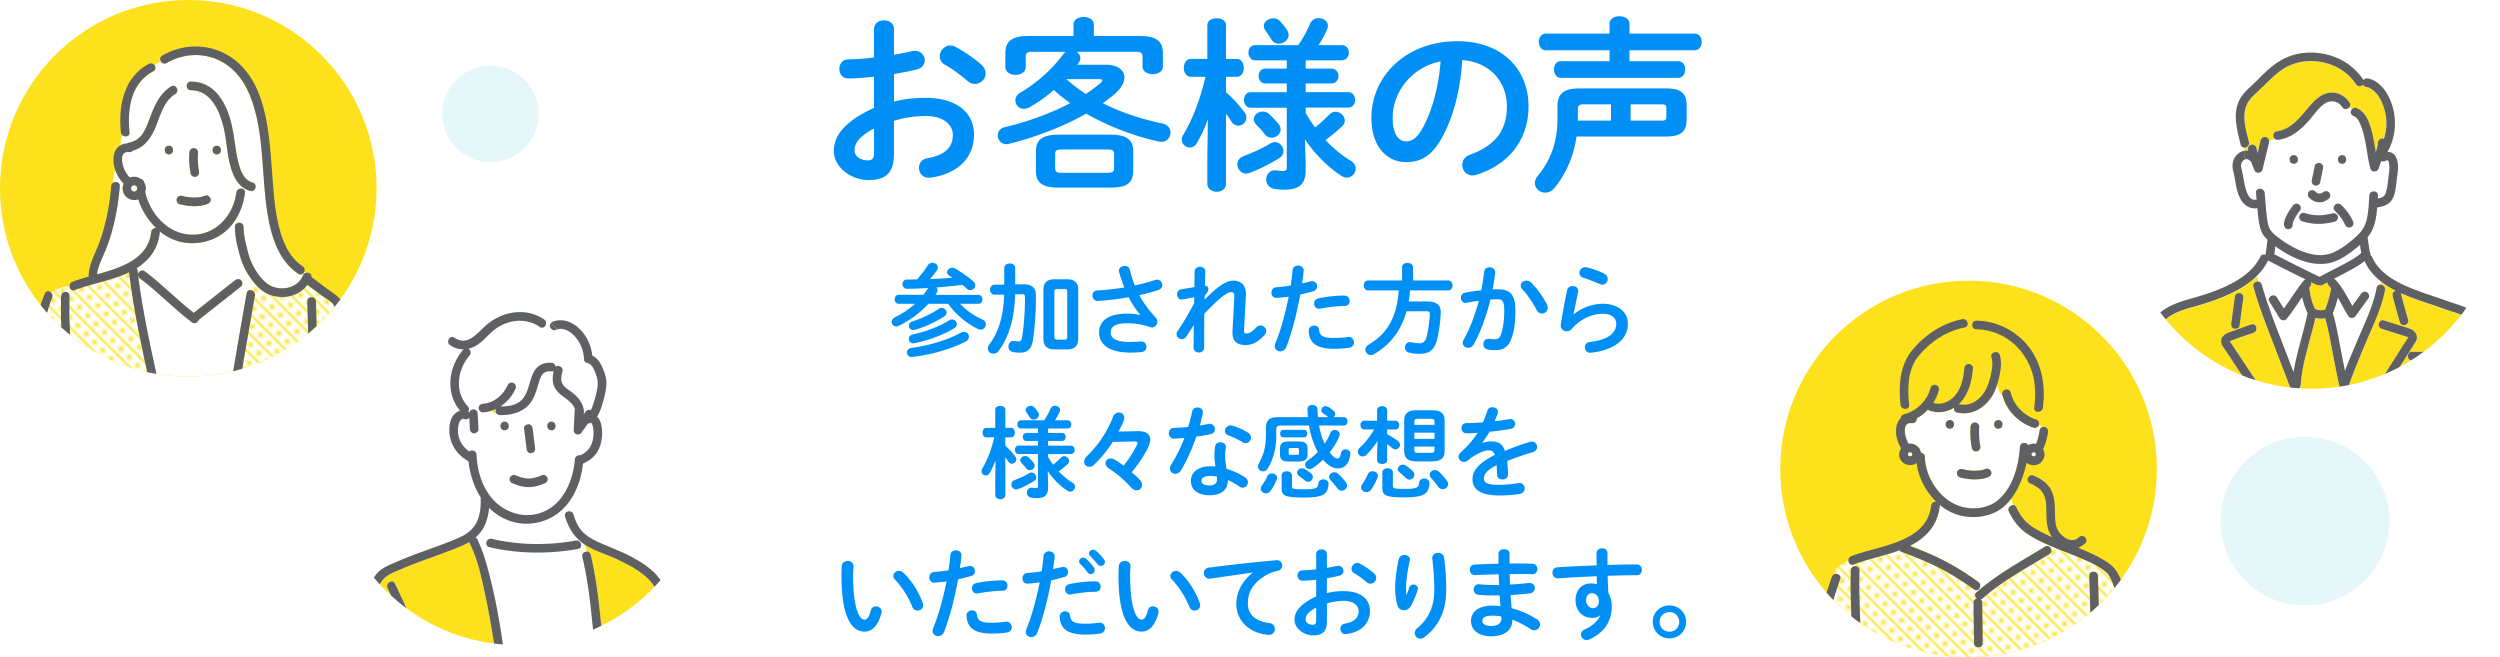 <svg id="_レイヤー_2" xmlns="http://www.w3.org/2000/svg" xmlns:xlink="http://www.w3.org/1999/xlink" viewBox="0 0 702.36 184.65"><defs><style>.cls-1{fill:#fde11c}.cls-2{fill:#fff}.cls-3{fill:#e6f7fa}.cls-4{fill:url(#_新規パターン_3-2)}.cls-5{clip-path:url(#clippath-2)}.cls-6{fill:#5e6063}.cls-7{clip-path:url(#clippath-1)}.cls-8{fill:#0090f5}.cls-9{clip-path:url(#clippath)}.cls-10{fill:none}.cls-11{clip-path:url(#clippath-3)}.cls-12{fill:url(#_新規パターン_3)}</style><clipPath id="clippath"><circle class="cls-10" cx="52.9" cy="52.9" r="52.9"/></clipPath><pattern id="_新規パターン_3" width="4.98" height="5.18" patternTransform="rotate(45 -2919.119 -16076.299) scale(.66)" patternUnits="userSpaceOnUse" viewBox="0 0 4.98 5.18"><path class="cls-10" d="M0 0h4.98v5.18H0z"/><path class="cls-2" d="M0 0h4.98v5.18H0z"/><circle class="cls-1" cx="2.49" cy="2.59" r="1.06"/></pattern><pattern id="_新規パターン_3-2" patternTransform="rotate(45 -2923.171 -16075.907) scale(.66)" xlink:href="#_新規パターン_3"/><clipPath id="clippath-1"><circle class="cls-2" cx="649.46" cy="56.31" r="52.9"/></clipPath><clipPath id="clippath-2"><circle class="cls-10" cx="553.06" cy="131.76" r="52.9"/></clipPath><clipPath id="clippath-3"><circle class="cls-2" cx="145.61" cy="128.34" r="52.9"/></clipPath></defs><g id="_レイヤー_3"><circle class="cls-3" cx="647.57" cy="146.4" r="23.7"/><path class="cls-8" d="M251.17 28.53c2.81-.73 5.72-1.04 8.89-1.04 8.32 0 13.57 3.85 13.57 10.35s-4.52 10.97-12.12 12.06c-2.13.31-3.33-1.2-3.33-2.76 0-1.2.73-2.39 2.39-2.7 5.1-.88 7.12-3.17 7.12-6.55 0-2.86-2.65-5.3-7.59-5.3-3.22 0-6.19.52-8.94 1.35v9.26c0 5.41-2.34 7.38-7.18 7.38s-9.72-3.59-9.72-8.11c0-3.8 2.18-7.96 11.28-12.17v-8.74c-2.6.26-5.1.47-7.18.47-1.66.05-2.55-1.3-2.55-2.65s.83-2.7 2.55-2.7c2.08-.05 4.58-.21 7.18-.52v-7.9c0-1.72 1.4-2.55 2.81-2.55s2.81.83 2.81 2.55v7.12c1.77-.31 3.48-.62 4.94-.99.31-.1.62-.1.94-.1 1.71 0 2.76 1.3 2.76 2.65 0 1.09-.68 2.18-2.18 2.55-1.92.47-4.11.94-6.45 1.3v7.75zm-5.62 7.54c-4.52 2.55-5.46 4.26-5.46 6.29 0 1.66 1.87 2.7 3.8 2.7 1.51-.05 1.66-.99 1.66-2.29v-6.71zm30.16-17.89c.88.78 1.2 1.66 1.2 2.44 0 1.61-1.4 2.96-3.02 2.96-.68 0-1.46-.26-2.13-.88-1.77-1.56-4.32-3.43-6.29-4.52-1.04-.57-1.46-1.46-1.46-2.34 0-1.51 1.3-3.07 2.96-3.07.47 0 .94.1 1.4.36 2.39 1.25 5.3 3.22 7.33 5.04zM289.94 14.54c-1.35 0-1.77.42-1.77 1.4v2.86c0 1.46-1.4 2.24-2.86 2.24s-2.86-.78-2.86-2.24v-3.74c0-3.43 1.71-4.94 6.5-4.94h12.64V6.9c0-1.46 1.46-2.13 2.86-2.13s2.86.68 2.86 2.13v3.22h12.9c4.79 0 6.5 1.51 6.5 4.94v3.59c0 1.46-1.4 2.18-2.86 2.18s-2.86-.73-2.86-2.18v-2.7c0-.99-.47-1.4-1.77-1.4h-16.75c.62.42 1.04 1.04 1.04 1.77 0 .47-.16.88-.47 1.35-.1.16-.26.36-.36.52h8.06c3.28 0 5.15 1.51 5.15 3.59 0 1.35-.83 2.96-2.6 4.52-1.04.94-2.24 1.82-3.48 2.7 5.1 2.55 10.87 4.47 16.64 5.67 1.66.31 2.39 1.46 2.39 2.6 0 1.46-1.2 2.91-3.22 2.5-7.18-1.56-14.3-4.32-20.44-7.85-6.34 3.59-14.09 6.6-21.69 8.48-.26.05-.52.1-.78.1-1.51 0-2.39-1.25-2.39-2.44 0-.99.62-2.03 1.98-2.34 6.71-1.61 13-3.9 18.36-6.76-1.56-1.09-3.17-2.34-4.58-3.69-2.13 1.87-4.47 3.54-6.92 4.89-.52.31-1.04.42-1.51.42-1.4 0-2.39-1.14-2.39-2.39 0-.73.37-1.56 1.35-2.13 4.68-2.7 9.1-6.76 12.06-10.76.21-.31.47-.52.73-.73h-9.46zm7.44 38.17c-4.47 0-6.34-1.35-6.34-4.63v-5.56c0-3.28 1.87-4.68 6.34-4.68h14.66c4.47 0 6.34 1.4 6.34 4.68v5.56c-.1 4.06-2.86 4.58-6.34 4.63h-14.66zm13.83-4.16c1.46 0 1.77-.36 1.77-1.3V43.3c0-.94-.31-1.3-1.77-1.3h-13c-1.46 0-1.77.36-1.77 1.3v3.95c0 1.2.73 1.3 1.77 1.3h13zm-11.6-26.31c1.72 1.56 3.54 2.91 5.46 4.16a52.94 52.94 0 0 0 4.11-3.07c.31-.26.47-.47.47-.68 0-.26-.26-.42-.78-.42h-9.26zM334.57 21.56c-1.3 0-1.98-1.25-1.98-2.5s.68-2.5 1.92-2.5h4.68V7.11c0-1.35 1.3-1.98 2.65-1.98s2.6.62 2.6 1.98v9.46h3.02c1.3 0 1.98 1.25 1.98 2.5s-.68 2.5-1.98 2.5h-3.02v4.37c1.82 1.51 3.74 3.64 5.15 5.56.42.57.57 1.09.57 1.56 0 1.3-1.14 2.24-2.29 2.24-.68 0-1.4-.31-1.87-1.09-.47-.73-.99-1.51-1.56-2.24v19.66c0 1.46-1.3 2.24-2.6 2.24s-2.65-.78-2.65-2.24v-7.54l.16-10.56c-.88 2.44-1.98 4.78-3.12 6.71-.52.88-1.25 1.2-1.98 1.2-1.14 0-2.24-.94-2.24-2.18 0-.47.1-.94.42-1.4 2.6-4.26 4.73-9.83 6.24-16.28h-4.11zm23.61 18.36c1.35 0 2.39 1.25 2.39 2.5 0 .73-.31 1.46-1.14 1.98-2.55 1.61-5.56 3.12-8.32 4.16-.36.1-.68.21-.99.21-1.46 0-2.5-1.3-2.5-2.6 0-.94.52-1.82 1.72-2.29 2.65-1.04 5.2-2.13 7.59-3.59.42-.26.88-.36 1.25-.36zm3.33-16.48h-6.03c-1.25 0-1.87-1.04-1.87-2.08s.62-2.08 1.87-2.08h6.03v-2.34h-8.89c-1.25 0-1.87-1.09-1.87-2.13 0-1.09.62-2.13 1.87-2.13h12.12c1.51-2.24 2.39-3.85 3.28-5.93.52-1.2 1.51-1.66 2.5-1.66 1.3 0 2.55.88 2.55 2.18 0 .31-.1.68-.26 1.04-.73 1.61-1.51 3.07-2.39 4.37h6.55c1.3 0 1.98 1.04 1.98 2.13s-.68 2.13-1.98 2.13h-10.14v2.34h7.23c1.3 0 1.98 1.04 1.98 2.08s-.68 2.08-1.98 2.08h-7.23v2.44h11.91c1.3 0 1.98 1.09 1.98 2.18s-.68 2.18-1.98 2.18h-11.91v1.46c.78 1.46 1.66 2.81 2.65 4.11 1.3-1.04 2.6-2.24 3.95-3.59.57-.57 1.2-.83 1.77-.83 1.35 0 2.6 1.2 2.6 2.5 0 .52-.21 1.09-.73 1.56-1.66 1.56-3.17 2.81-4.68 3.9 2.18 2.29 4.58 4.32 7.02 5.77 1.04.62 1.46 1.46 1.46 2.24 0 1.3-1.09 2.55-2.5 2.55-.47 0-.94-.16-1.46-.47-3.9-2.5-7.64-6.34-10.3-10.3l.21 6.4v2.29c0 4.06-2.08 5.46-5.88 5.46-.99 0-1.56-.05-2.76-.21-1.66-.21-2.44-1.4-2.44-2.65 0-1.4 1.04-2.81 2.91-2.55.83.1 1.3.16 1.87.16.68 0 .99-.26.99-1.04V30.26h-10.14c-1.25 0-1.87-1.09-1.87-2.18s.62-2.18 1.87-2.18h10.14v-2.44zm-2.29 11.44c.42.52.57 1.04.57 1.51 0 1.3-1.25 2.29-2.55 2.29-.68 0-1.46-.31-1.98-1.04-.62-.83-1.46-1.77-2.34-2.65-.47-.47-.68-.99-.68-1.46 0-1.2 1.2-2.18 2.5-2.18.62 0 1.3.21 1.87.73.88.83 1.93 1.92 2.6 2.81zm2.34-26.47c.31.52.47.99.47 1.46 0 1.35-1.4 2.39-2.76 2.39-.83 0-1.61-.36-2.13-1.25-.42-.73-.99-1.56-1.61-2.44-.31-.42-.47-.88-.47-1.25 0-1.25 1.35-2.18 2.65-2.18.73 0 1.46.26 1.97.88.73.78 1.35 1.61 1.87 2.39zM385.28 33.16c0-11.86 9.83-21.58 24.13-21.58 12.69 0 20.02 7.96 20.02 18.3 0 9.41-5.56 16.33-14.51 19.19-.42.16-.83.21-1.2.21-1.77 0-2.91-1.46-2.91-2.96 0-1.14.62-2.29 2.19-2.86 7.38-2.65 10.35-7.12 10.35-13.57 0-6.81-4.63-12.43-12.53-13-.52 8.63-2.65 16.43-5.88 22.1-2.86 5.04-5.93 6.55-9.93 6.55-5.3 0-9.72-4.26-9.72-12.38zm5.98 0c0 4.78 1.87 6.55 3.74 6.55 1.61 0 3.02-.83 4.53-3.48 2.65-4.63 4.58-11.34 5.2-18.98-7.75 1.51-13.47 8.22-13.47 15.91zM442.92 38.36c-.78 5.46-2.91 10.35-6.08 14.3-.83 1.04-1.82 1.46-2.76 1.46-1.51 0-2.86-1.2-2.86-2.7 0-.62.26-1.35.83-2.03 3.74-4.58 5.51-9.67 5.51-16.07v-3.38c0-3.48 1.56-5.1 6.24-5.1h24.29c4.06 0 5.77 1.35 5.77 4.73v4.06c-.05 3.9-2.29 4.68-5.77 4.73h-25.17zm9.26-31.62c0-1.46 1.4-2.18 2.81-2.18s2.81.73 2.81 2.18v2.7h18.25c1.35 0 2.03 1.14 2.03 2.34s-.68 2.34-2.03 2.34H457.8v3.07h13.68c1.3 0 1.97 1.14 1.97 2.34s-.68 2.34-1.97 2.34h-32.97c-1.3 0-1.92-1.2-1.92-2.34s.62-2.34 1.92-2.34h13.68v-3.07H434.3c-1.3 0-1.98-1.2-1.98-2.34s.68-2.34 1.98-2.34h17.89v-2.7zm-7.38 22.57c-1.09 0-1.51.36-1.51 1.46v3.12h9.31v-4.58h-7.8zm13.31 4.58h8.79c.94 0 1.25-.26 1.25-1.09v-2.39c0-.83-.31-1.09-1.25-1.09h-8.79v4.58z"/><g class="cls-9"><circle class="cls-1" cx="52.9" cy="52.9" r="52.9"/><path class="cls-12" d="M89.1 107.99h8.48a.89.89 0 0 1-.15-.36c-.06-.41-.11-.83-.17-1.24-.13-.95-.26-1.9-.4-2.85-.71-5.03-1.41-10.06-2.29-15.06-.21-1.21-.37-2.42-1.28-3.34-.73-.73-1.75-1.27-2.59-1.88-1.46-1.06-2.9-2.15-4.34-3.24-.96 1.32-2.28 2.31-3.9 2.89-1.92.69-4.12.69-6.07.12-2.04-.6-3.63-1.91-4.97-3.53-.29-.36-.57-.73-.85-1.1l-.67 3.18c.76-.29 1.91.35 1.72 1.45-.14.8-.28 1.6-.42 2.39-1.22 6.99-2.45 13.97-3.59 20.97l-.24 1.43c0 .06-.03.11-.04.17h19.34c0-.53 0-1.07.02-1.6.1-7.24-.14-14.49-.35-21.72-.05-1.56 2.38-1.56 2.43 0 .22 7.24.45 14.48.35 21.72 0 .53-.01 1.07-.02 1.6z"/><path class="cls-2" d="M69.62 76.95l-2.13 1.61c.08.05.16.11.24.18.43.43.51 1.31 0 1.72-.51.4-1.01.8-1.52 1.2-3.47 2.74-6.94 5.48-10.42 8.22-.03.1-.06.19-.12.29-.3.52-1.14.83-1.66.44-5.12-3.84-9.51-8.53-14.63-12.37-.53-.39-.8-1.04-.44-1.66a.7.7 0 0 1 .13-.17L38.6 76c1.21 10.26 3.4 20.32 5.62 30.39l.12.55c.1.43-.03.79-.26 1.05h21.1c-.12-.23-.18-.5-.13-.81.04-.26.09-.52.13-.79.26-1.61.53-3.23.81-4.84 1.09-6.39 2.2-12.78 3.31-19.17.08-.43.32-.69.62-.8l.67-3.18c-.34-.47-.66-.95-.97-1.44z"/><path class="cls-2" d="M40.6 76.15c4.85 3.63 9.05 8.03 13.83 11.74l.69-.55c3.63-2.87 7.26-5.73 10.89-8.6.44-.35 1-.47 1.48-.18l2.13-1.61c-.83-1.36-1.5-2.8-1.97-4.32-.88-2.84-1.63-5.91-1.64-8.89 0-.4.16-.7.4-.89-.02-.47-.03-.96-.03-1.47-.44.72-.94 1.42-1.5 2.08-4.26 5-11.76 6.29-17.53 3.22-.88-.47-1.69-1.03-2.45-1.66v.22c-.28 2.4-1.05 4.63-2.53 6.55-1.13 1.46-2.48 2.6-3.97 3.54.1.16.17.34.2.55 0 .05.01.09.02.13l.47.41c.37-.41 1.07-.61 1.53-.27z"/><path class="cls-2" d="M85.51 76.33c-.25.64-.95 1.09-1.69.61-4.73-3.12-6.94-8.58-8.1-13.92-2.26-10.46-1.29-21.38-4.03-31.77-1.45-5.52-4.05-10.9-9.2-13.81-4.91-2.78-10.85-2.56-15.68.26-.68.4-1.33.06-1.63-.47-.62.33-1.24.66-1.82 1.03.43.53.47 1.36-.3 1.77-6.35 3.33-7.33 10.67-6.67 17.16.13 1.23-1.36 1.47-2.07.76-.22.96-.44 1.94-.51 2.88.57-.33 1.21-.51 1.86-.54.12-.09.27-.15.46-.19 1.58-.32 2.88-1.07 3.82-2.39.93-1.3 1.49-2.83 2.05-4.32 1.31-3.51 2.71-7.03 6.03-9.1.76-.47 1.48 0 1.71.66.86-.33 1.79-.54 2.73-.63-.08-.66.3-1.39 1.16-1.4 3.07-.03 5.79 1.36 7.7 3.75 3.16 3.97 4.02 8.96 4.7 13.83.33 2.35.68 4.75 1.5 6.99.61 1.68 1.61 3.34 3.44 3.81 1.52.38.87 2.72-.65 2.34-.65-.16-1.23-.44-1.76-.78-.05.11-.1.21-.15.32.27.19.44.5.39.95-.31 2.58-1.1 5.05-2.43 7.24 0 .52.01 1 .03 1.47.69-.56 2.02-.26 2.03.89 0 1.72.32 3.38.72 5.05.37 1.5.7 3.05 1.3 4.48.97 2.32 2.46 4.66 4.42 6.28 3.06 2.53 8.72 1.8 10.24-2.14.16-.43.48-.67.83-.77-.16-.1-.3-.2-.43-.32z"/><path class="cls-2" d="M65.54 49.03c-1.78-4.16-1.67-8.75-2.68-13.09-1.09-4.67-3.59-10.64-9.23-10.59-.71 0-1.09-.48-1.16-1.03-.94.08-1.87.29-2.73.63.18.49.08 1.08-.49 1.43-3.1 1.94-4.09 5.57-5.34 8.77-1.27 3.27-3.09 6.21-6.6 7.15-.23.27-.55.45-.9.42-.25-.02-.5-.02-.75 0-.02 0-.17.02-.25.04-.09.02-.17.05-.26.08-.04.03-.09.05-.13.07-.06.03-.1.07-.13.09-.05.05-.11.1-.16.15-.02.02-.04.04-.06.07-.04.08-.1.16-.15.25-.01.02-.04.07-.06.12-.02.06-.06.16-.06.18-.03.09-.05.18-.07.27-.02.1-.04.21-.06.32.06-.34 0 0 0 .09-.01.2-.02.4 0 .61 0 .13.01.27.03.4 0 .05.01.1.02.14.04.21.08.43.13.64.06.25.13.5.22.74.04.11.08.22.12.32.01.03.08.19.1.24.2.43.41.84.67 1.23.08.12.17.24.25.36.02.03.03.05.04.06l.04.04c.16.18.31.36.48.53.05.05.1.08.14.13.06-.03.12-.06.19-.08.64-.22 1.42-.21 2.05.03.26.1.5.23.72.38.45.09.85.4.95.93v.01c.35.51.53 1.18.52 1.8 0 .33-.07.65-.17.96 1.26 5.79 5.87 11.21 11.9 11.92 7.22.86 12.86-4.84 13.69-11.71.13-1.08 1.38-1.4 2.04-.95.05-.1.1-.21.15-.32-1.37-.88-2.36-2.28-3.02-3.83zm-18.09-5.66c-1.56 0-1.56-2.43 0-2.43s1.56 2.43 0 2.43zm5.75-.55c.05-.68.52-1.18 1.21-1.21.62-.03 1.26.58 1.21 1.21-.07.92-.08 1.85-.03 2.78.03.45.07.91.12 1.36V47.07l.06.38.12.7c.13.67-.18 1.28-.85 1.49-.59.19-1.37-.22-1.49-.85-.38-1.97-.52-3.97-.37-5.97zm5.11 14.48c-2.47.95-5.3.71-7.81.07-.66-.17-.99-.86-.85-1.49.15-.65.88-1 1.49-.85.57.15 1.15.26 1.73.35.06 0 .18.02.21.03.16.02.33.03.49.05.29.02.58.04.86.04.29 0 .57 0 .86-.02.16 0 .32-.02.49-.04h.09c.02 0 .04 0 .07-.01.59-.1 1.16-.24 1.72-.46.63-.24 1.31.27 1.49.85.22.67-.26 1.27-.85 1.49zm2.61-13.93c-1.56 0-1.56-2.43 0-2.43s1.56 2.43 0 2.43zM40.89 60.4c-.9-1.43-1.59-2.89-2.07-4.42-.05.02-.1.05-.15.06-1.28.43-2.74-.06-3.55-1.11-.75-.97-.89-2.27-.39-3.37-.14-.14-.28-.28-.41-.42-.86-.97-1.55-2.18-1.99-3.46-.33 1.21-.51 2.47-.61 3.72.74-.52 2-.22 1.91.92-.38 4.79-1.24 9.58-2.64 14.18-.66 2.17-1.51 4.22-2.43 6.29-.53 1.19-1.23 2.83-1.31 4.29 6.88-1.91 14.32-4.31 15.2-11.85.09-.78.76-1.17 1.38-1.15-1.13-1.1-2.11-2.35-2.95-3.67z"/><path class="cls-1" d="M87.57 77.9c.18.14.37.28.55.42a2.62 2.62 0 0 0-.6-.68c0 .07 0 .14-.02.22.02.02.05.02.07.04z"/><path class="cls-6" d="M54.41 41.61c-.7.03-1.16.53-1.21 1.21-.15 2 0 4 .37 5.97.12.62.9 1.04 1.49.85.67-.22.98-.82.85-1.49a7.86 7.86 0 0 1-.12-.7l-.06-.38v-.04-.07c-.05-.45-.09-.9-.12-1.36-.05-.93-.04-1.85.03-2.78.05-.63-.59-1.24-1.21-1.21zM52.86 55.38c-.58-.09-1.16-.21-1.73-.35-.61-.16-1.35.2-1.49.85-.14.63.19 1.32.85 1.49 2.51.64 5.34.87 7.81-.07.59-.23 1.06-.83.85-1.49-.19-.58-.86-1.09-1.49-.85-.56.21-1.13.36-1.72.46-.03 0-.05 0-.07.01h-.09c-.16.02-.32.03-.49.04-.29.02-.57.02-.86.02a12.089 12.089 0 0 1-1.35-.09c-.03 0-.15-.02-.21-.03zM60.9 43.37c1.56 0 1.56-2.43 0-2.43s-1.56 2.43 0 2.43zM47.45 43.37c1.56 0 1.56-2.43 0-2.43s-1.56 2.43 0 2.43zM85.94 76.64c.49.31 1.09.59 1.58 1 .01-.77-.86-1.19-1.58-1z"/><path class="cls-6" d="M99.69 106.39c-.49-3.57-.99-7.13-1.52-10.69-.38-2.56-.77-5.13-1.22-7.68-.23-1.29-.43-2.57-1.19-3.68-.75-1.09-1.8-1.73-2.85-2.48-1.62-1.15-3.21-2.34-4.79-3.55l.09.15-.09-.15c-.18-.14-.37-.28-.55-.42-.02-.02-.05-.03-.07-.04.02-.08.02-.15.02-.22-.49-.41-1.09-.68-1.58-1-.35.1-.67.34-.83.77-1.52 3.94-7.17 4.67-10.24 2.14-1.95-1.61-3.45-3.96-4.42-6.28-.6-1.43-.93-2.98-1.3-4.48-.41-1.67-.72-3.33-.72-5.05 0-1.16-1.34-1.46-2.03-.89.06 1.4.23 2.67.78 4.3-.55-1.64-.72-2.91-.78-4.3-.24.2-.4.49-.4.89.01 2.99.76 6.05 1.64 8.89.47 1.51 1.15 2.96 1.97 4.32l1.47-1.11-1.47 1.11c.3.49.63.97.97 1.44l.23-1.07-.23 1.07c.27.38.55.75.85 1.1 1.34 1.62 2.93 2.93 4.97 3.53 1.95.57 4.15.57 6.07-.12 1.62-.58 2.94-1.57 3.9-2.89 1.44 1.09 2.88 2.18 4.34 3.24.84.61 1.86 1.15 2.59 1.88.91.92 1.06 2.13 1.28 3.34.89 5 1.59 10.03 2.29 15.06.13.95.26 1.9.4 2.85.06.41.12.83.17 1.24.02.13.07.25.15.36h2c.18-.28.24-.64.19-1-.03-.2-.06-.4-.08-.6z"/><path class="cls-6" d="M89.11 106.39c.1-7.24-.14-14.49-.35-21.72-.05-1.56-2.47-1.56-2.43 0 .22 7.24.45 14.48.35 21.72 0 .53-.01 1.07-.02 1.6h2.43c0-.53 0-1.07.02-1.6zM14.34 82.18c-.18.11-.36.22-.54.34.18-.12.36-.23.54-.34-.53-.47-1.38-.54-1.74.29-3.28 7.5-3.11 15.95-4.53 23.93-.09.54-.2 1.07-.31 1.6h2.46c.1-.53.21-1.06.3-1.6.57-3.39.9-6.82 1.35-10.23.55-4.17 1.12-8.59 2.82-12.48.26-.6.04-1.16-.35-1.51zM19.58 83.15c.05-1.56-2.38-1.56-2.43 0-.23 7.75.34 15.5.62 23.24.02.53.04 1.07.05 1.6h2.43c-.02-.53-.03-1.07-.05-1.6-.28-7.74-.85-15.49-.62-23.24zM40.49 21.85c.43-1.72 1.55-2.76 2.87-3.59-.34-.42-.92-.65-1.53-.33-7.1 3.72-8.62 11.92-7.87 19.25.03.32.17.57.36.76.26-1.11.51-2.2.51-3.16 0 .96-.25 2.04-.51 3.16.71.71 2.2.47 2.07-.76-.66-6.49.32-13.83 6.67-17.16.77-.41.73-1.24.3-1.77-1.32.84-2.44 1.87-2.87 3.59zM67.73 78.75c-.08-.08-.16-.13-.24-.18l-1.66 1.25 1.66-1.25c-.47-.28-1.04-.16-1.48.18-3.63 2.87-7.26 5.73-10.89 8.6l-.69.55c-4.78-3.71-8.97-8.11-13.83-11.74-.47-.35-1.17-.15-1.53.27l3.57 3.12-3.57-3.12c-.05.05-.09.11-.13.17-.36.62-.09 1.27.44 1.66 5.12 3.84 9.51 8.53 14.63 12.37.53.39 1.36.08 1.66-.44.06-.1.09-.19.12-.29 3.47-2.74 6.94-5.48 10.42-8.22.51-.4 1.01-.8 1.52-1.2.51-.41.43-1.29 0-1.72z"/><path class="cls-4" d="M41.99 107.59c-.09-.4-.17-.8-.26-1.19-2.18-9.91-4.28-19.81-5.5-29.89-.81.39-1.65.74-2.5 1.06l-2.59.87c-3.44 1.06-7.02 1.85-10.16 3.07-.93.36-1.52-.46-1.45-1.26-1.92.28-3.57.93-5.19 1.93.39.35.62.91.35 1.51-1.7 3.89-2.27 8.31-2.82 12.48-.45 3.4-.78 6.84-1.35 10.23-.09.53-.2 1.07-.3 1.6h7.61c-.02-.53-.03-1.07-.05-1.6-.28-7.74-.85-15.49-.62-23.24.05-1.56 2.47-1.56 2.43 0-.23 7.75.34 15.5.62 23.24.02.53.04 1.07.05 1.6h21.91c-.07-.11-.14-.25-.17-.41zm-8.2-29.7c0-.11-.03-.21-.06-.32.03.1.05.21.06.32z"/><path class="cls-6" d="M66.38 54.14c-.83 6.87-6.46 12.57-13.69 11.71-6.03-.72-10.64-6.14-11.9-11.92.1-.3.16-.62.17-.96.01-.62-.17-1.29-.52-1.8v-.01c-.1-.53-.5-.84-.95-.93-.22-.15-.46-.28-.72-.38-.63-.24-1.41-.25-2.05-.03-.07.02-.13.06-.19.08a.864.864 0 0 1-.14-.13c-.17-.17-.32-.35-.48-.53l-.04-.04c0-.01-.02-.03-.04-.06-.09-.12-.17-.24-.25-.36-.26-.39-.47-.81-.67-1.23-.02-.05-.09-.21-.1-.24-.04-.11-.08-.22-.12-.32-.08-.25-.15-.49-.22-.74-.05-.21-.09-.42-.13-.64 0-.04-.01-.1-.02-.14l-.03-.4v-.61c0-.1.07-.44 0-.09l.06-.32c.02-.09.04-.18.07-.27 0-.02.04-.12.06-.18.02-.05.05-.1.06-.12.04-.08.1-.16.15-.25.02-.02.04-.05.06-.07.05-.05.1-.1.16-.15.03-.02.07-.06.13-.09.04-.02.09-.04.13-.07a1.975 1.975 0 0 1 .51-.12c.25-.01.5-.01.75 0 .35.03.68-.15.9-.42 3.51-.95 5.32-3.89 6.6-7.15 1.25-3.21 2.24-6.84 5.34-8.77.57-.35.66-.94.49-1.43-1.05.4-2.01.99-2.78 1.76.77-.77 1.73-1.35 2.78-1.76-.23-.65-.95-1.14-1.71-.66-3.32 2.07-4.72 5.59-6.03 9.1-.55 1.49-1.12 3.02-2.05 4.32-.94 1.31-2.24 2.07-3.82 2.39-.18.04-.33.1-.46.19-.66.04-1.3.22-1.86.54-.05.72 0 1.41.21 2.05-.21-.64-.26-1.33-.21-2.05-.25.15-.5.31-.71.52-.83.81-1.16 1.95-1.24 3.08-.07 1.08.11 2.18.47 3.24.22-.82.5-1.61.88-2.36-.37.75-.66 1.55-.88 2.36.44 1.28 1.13 2.49 1.99 3.46.13.15.26.29.41.42-.5 1.1-.36 2.41.39 3.37.81 1.05 2.28 1.55 3.55 1.11l.15-.06c.48 1.53 1.17 3 2.07 4.42.83 1.32 1.82 2.57 2.95 3.67-.62-.01-1.29.37-1.38 1.15-.87 7.54-8.31 9.94-15.2 11.85.08-1.46.78-3.09 1.31-4.29.91-2.07 1.77-4.12 2.43-6.29 1.4-4.6 2.26-9.39 2.64-14.18.09-1.13-1.17-1.43-1.91-.92-.12 1.54-.13 3.06-.13 4.43 0-1.37 0-2.89.13-4.43-.28.19-.48.5-.51.92-.39 4.89-1.33 9.79-2.84 14.46-.67 2.05-1.6 3.96-2.38 5.96-.6 1.54-1.17 3.3-1.11 4.99-1.63.45-3.18.91-4.53 1.44-.52.2-.77.64-.81 1.08.74-.11 1.52-.16 2.36-.16-.84 0-1.62.06-2.36.16-.07.79.52 1.62 1.45 1.26 3.14-1.23 6.72-2.02 10.16-3.07l2.59-.87c.86-.32 1.69-.67 2.5-1.06 1.22 10.08 3.32 19.98 5.5 29.89.09.4.17.8.26 1.19.04.16.1.29.17.41h1.91c.23-.26.35-.62.26-1.05l-.12-.55c-2.22-10.07-4.4-20.14-5.62-30.39l-.39-.34.39.34s-.01-.09-.02-.13c-.03-.22-.1-.4-.2-.55 1.49-.95 2.84-2.09 3.97-3.54 1.49-1.92 2.26-4.15 2.53-6.55v-.22c.76.63 1.58 1.2 2.45 1.66 5.77 3.07 13.27 1.78 17.53-3.22.56-.66 1.06-1.35 1.5-2.08v-.69.69c1.33-2.19 2.12-4.65 2.43-7.24.19-1.55-2.24-1.53-2.43 0zm-27.87-1.09c-.01.07-.03.13-.05.19-.03.07-.07.13-.11.19-.05.05-.09.1-.14.14-.06.04-.13.08-.2.12l-.21.06h-.23c-.07-.01-.13-.03-.19-.05-.07-.03-.13-.07-.19-.11-.05-.05-.1-.09-.14-.14-.04-.06-.08-.13-.12-.2l-.06-.21v-.23l.06-.23c.02-.04.04-.08.06-.11.06-.07.12-.13.18-.19.06-.04.13-.08.2-.12l.21-.06h.23c.07.01.13.03.19.05.07.03.13.07.19.11.05.05.1.09.14.14.04.06.08.13.12.2l.06.21v.23zM69.91 81.58l-1.41 6.64 1.41-6.64c-.3.11-.54.37-.62.8-1.12 6.39-2.23 12.78-3.31 19.17-.27 1.61-.54 3.22-.81 4.84-.04.26-.09.52-.13.79-.05.31 0 .58.13.81h2.16c.02-.05.03-.11.04-.17l.24-1.43c1.15-7 2.38-13.99 3.59-20.97.14-.8.28-1.6.42-2.39.19-1.1-.96-1.74-1.72-1.45z"/><path class="cls-6" d="M85.04 74.84c-4.17-2.75-5.97-7.8-6.98-12.47-1.05-4.87-1.29-9.86-1.68-14.81-.86-11.07-1.66-25.75-12.41-32.07-5.69-3.34-12.71-3.19-18.38.11-.67.39-.71 1.1-.41 1.63.61-.33 1.22-.66 1.78-1.04-.56.38-1.17.71-1.78 1.04.3.53.95.86 1.63.47 4.84-2.82 10.77-3.03 15.68-.26 5.15 2.91 7.75 8.29 9.2 13.81 2.74 10.39 1.76 21.31 4.03 31.77 1.15 5.34 3.37 10.8 8.1 13.92.74.49 1.44.03 1.69-.61-.32-.28-.53-.61-.53-1.09 0 .48.21.81.53 1.09.19-.5.1-1.11-.46-1.49z"/><path class="cls-6" d="M70.97 51.3c-1.83-.46-2.83-2.13-3.44-3.81-.82-2.24-1.17-4.64-1.5-6.99-.68-4.87-1.54-9.86-4.7-13.83-1.9-2.39-4.63-3.78-7.7-3.75-.86 0-1.24.74-1.16 1.4.32-.03.64-.04.96-.04-.32 0-.64.02-.96.04.07.54.45 1.03 1.16 1.03 5.64-.05 8.13 5.92 9.23 10.59 1.02 4.35.91 8.93 2.68 13.09.91 2.14 2.44 4.01 4.78 4.6 1.51.38 2.16-1.96.65-2.34z"/><path class="cls-2" d="M38.33 52.41s-.09-.1-.14-.14c-.06-.04-.13-.08-.19-.11-.06-.02-.13-.04-.19-.05h-.23c-.07.02-.14.03-.21.06-.07.04-.13.07-.2.12-.06.06-.13.12-.18.19-.02.04-.04.08-.06.11-.03.08-.05.15-.06.23v.23c.02.07.03.14.06.21.04.07.07.13.12.2.05.05.09.1.14.14.06.04.13.08.19.11.06.02.13.04.19.05h.23c.07-.02.14-.03.21-.06.07-.04.13-.07.2-.12.05-.05.1-.09.14-.14.04-.06.08-.13.11-.19.02-.06.04-.13.05-.19v-.23c-.02-.07-.03-.14-.06-.21-.04-.07-.07-.13-.12-.2z"/></g><circle class="cls-2" cx="649.46" cy="56.31" r="52.9"/><g class="cls-7"><circle class="cls-2" cx="649.46" cy="56.31" r="52.9"/><path class="cls-1" d="M651.35 80.07c-.25.02-.51 0-.75-.12-.45-.21-.89-.44-1.34-.66.14.42.02.9-.28 1.27-.11.13-.2.26-.31.39.08.11.14.24.16.38.16 1.09.37 2.17.68 3.22.14.48.31.96.49 1.43.01.03.09.23.11.26.04.1.09.2.13.3.03.07.06.13.09.19.02.01.05.02.07.03l.27.15.06.03c.16.05.33.11.5.15.07.02.14.03.22.05h.06c.17.01.34.02.51.02.17 0 .35-.02.52-.03h.06c.08-.01.15-.03.22-.04.13-.03.26-.07.4-.1.78-1.95 1.35-3.94 1.7-6.01-.22-.26-.44-.52-.67-.76-.27-.28-.37-.6-.35-.9-.46.24-.93.49-1.39.74-.42.23-.83.19-1.16 0z"/><path class="cls-2" d="M663.02 68.8c-.27.23-.54.46-.82.68-1.85 1.49-3.76 2.93-5.97 3.84-4.39 1.8-9.23.39-13.24-1.75-1.31-.7-2.56-1.51-3.75-2.4-.09.75-.19 1.5-.28 2.25 4.2 2.17 8.43 4.3 12.69 6.34 2.06-1.12 4.18-2.14 6.25-3.26 1.86-1.01 3.9-2.05 5.46-3.46-.11-.75-.23-1.51-.34-2.26z"/><path class="cls-12" d="M670.78 45.06h.05-.04zM626.37 95.76s.01.05.03.08c-.02-.02-.03-.04-.03-.08z"/><path class="cls-2" d="M635.42 80c1.47 5.23 3.44 10.32 5.39 15.38 1.18 3.07 2.37 6.13 3.54 9.2.89-5.6 2.78-10.97 3.94-16.53v-.03c-.68-1.46-1.18-2.96-1.52-4.52-1.45 2.08-2.8 4.23-4.42 6.18-.52.62-1.53.37-1.91-.25-.95-1.54-1.91-3.09-2.86-4.63-.82-1.33 1.28-2.55 2.1-1.22.64 1.04 1.29 2.09 1.93 3.13 1.94-2.58 3.58-5.39 5.64-7.88.13-.15.29-.24.47-.3-3.54-1.73-7.06-3.5-10.56-5.31-.02.05-.03.09-.05.14-.8 1.62-1.88 3.03-3.14 4.27l.57 1.52c.38.08.73.34.86.83z"/><path class="cls-1" d="M625.22 83.19c-2.19.94-4.43 1.73-6.7 2.42-2.37.72-4.83 1.24-7.08 2.29-3.6 1.67-6.19 4.36-7.29 8.21-.92 3.2-1.3 6.61-1.92 9.87-.47 2.48-.96 4.96-1.44 7.44h34.4l-2.14-3.22c-2.75-4.14-5.5-8.29-8.26-12.43-.29-.44-.6-.82-.71-1.35-.34-1.66.95-2.59 2.31-3.08 2.03-.72 4.05-1.45 6.08-2.17 1.48-.53 2.1 1.82.65 2.34-2.09.75-4.27 1.37-6.31 2.26-.14.06-.31.15-.39.11.05.08.14.18.17.22l1.11 1.68c1.34 2.02 2.68 4.04 4.02 6.05 2.05 3.08 4.09 6.16 6.14 9.25.08.12.12.23.16.35h7.02c-2.09-5.83-4.35-11.59-6.57-17.37-1.95-5.07-3.91-10.15-5.39-15.38-.29-1.02.68-1.63 1.48-1.47l-.57-1.52c-2.46 2.42-5.63 4.19-8.76 5.53zm5 .66c-.04.32-.09.63-.13.95-.3 2.23-.6 4.46-.91 6.7-.09.67-.92.98-1.49.85-.7-.16-.93-.87-.85-1.49.04-.32.09-.63.13-.95.3-2.23.6-4.46.91-6.7.09-.67.92-.98 1.49-.85.7.16.93.87.85 1.49zM655.73 113.07c.47-1.58.99-3.14 1.53-4.69a1.07 1.07 0 0 1-.09-.27c-.77-3.15-1.3-6.36-1.94-9.54-.6-3.03-1.11-6.14-1.97-9.12-.93.17-1.88.16-2.79-.08-1.38 6.28-3.69 12.37-4.12 18.84-.02.33-.15.58-.34.77.54 1.45 1.07 2.9 1.59 4.36 0 .02 0 .03.01.05h8.07c0-.11.02-.22.05-.33z"/><path class="cls-2" d="M671.11 45.63l-.09-.27c-.02-.03-.06-.12-.08-.16-.05-.09-.03-.06-.09-.12h-.12c-.07.02-.22.05-.26.06-.13.04-.23.09-.35.15-.4.2-.79.17-1.1 0-.27.69-.54 1.38-.76 2.09-.34 1.12-2.03 1.19-2.34 0-.75-2.82-1.01-5.74-1.64-8.59-.29-1.3-.64-2.61-1.18-3.84-.36-.83-.88-1.86-1.78-2.23-.61-.24-1.04-.8-.85-1.49.04-.13.1-.26.19-.37-.18-.3-.34-.6-.5-.87-.41.7-1.57.99-2.15.09-1.02-1.6-3-2.06-4.63-1.12-1.48.85-2.56 2.31-3.61 3.62-2.47 3.05-5.52 6.12-9.58 6.7-.42.06-.84-.04-1.14-.3-.49.27-1 .5-1.55.63.01.14 0 .28-.02.41l-1.83 7.63c-.11.47-.55.81-1.01.87-.43.06-1.02-.14-1.21-.58-.36-.81-.68-1.64-.96-2.48-.13-.06-.25-.14-.37-.27-.24-.25-.45-.42-.75-.47 0 .02-.28.02-.27 0-.05.01-.11.03-.17.05.09.13.19.27.31.39-.13-.13-.23-.26-.31-.39-.09.03-.17.05-.16.05-.57.26-.99.82-1.12 1.47-.11.59.15 1.22.28 1.82.16.74.28 1.48.42 2.22.26 1.38.56 3.02 1.11 4.16.15.3.31.6.51.88.09.13 0 .03.19.21.02.02.21.19.23.22.11.08.22.15.33.21.04.02.05.02.07.03l.18.06q.37.09.81.07c.08 0 .16 0 .23.01-.05-.65-.1-1.29-.17-1.94-.15-1.56 2.28-1.54 2.43 0 .2 2.09.3 4.2.57 6.29.17 1.39.32 3.21 1.21 4.36.7.91 1.74 1.68 2.66 2.35a28.05 28.05 0 0 0 4.49 2.71c1.77.85 3.7 1.51 5.65 1.72 2.19.24 4.15-.28 6.06-1.36 1.76-1 3.39-2.29 4.91-3.64 1.27-1.13 2.33-2.41 2.86-4.05.77-2.41.84-5.11.98-7.63.08-1.56 2.51-1.56 2.43 0-.01.27-.03.55-.04.82.56-.11 1.16-.25 1.6-.58.56-.43.75-1.25.9-1.9.36-1.52.41-3.12.65-4.66.13-.85.19-2.19-.05-3.05zm-13.12-2.04c1.56 0 1.56 2.43 0 2.43s-1.56-2.43 0-2.43zm-8.5 7.02c.03-.16.07-.33.1-.49.24-1.16.47-2.31.71-3.47.14-.66.89-.99 1.49-.85.29.07.58.31.73.56.17.29.19.61.12.93l-.1.49c-.24 1.16-.47 2.31-.71 3.47-.14.67-.89.99-1.49.85-.29-.07-.58-.31-.73-.56-.17-.29-.19-.61-.12-.93zm-.76 3.18c.44-.48 1.28-.46 1.72 0 .08.09.17.16.26.24.13.09.26.17.4.24.12.04.24.08.37.1h.36c.13-.03.25-.06.37-.1.14-.07.28-.15.41-.24.51-.43 1.19-.46 1.7.01.46.42.48 1.3 0 1.72-.78.68-1.77 1.13-2.82 1.07a4.19 4.19 0 0 1-2.77-1.31c-.47-.49-.45-1.22 0-1.72zm-4.31-10.21c1.56 0 1.56 2.43 0 2.43s-1.56-2.43 0-2.43zm.23 17.91c-.1.19-.19.38-.27.57-.01.04-.03.07-.04.11-.03.09-.06.17-.09.26-.05.17-.09.33-.13.5v.24c.02.68-.57 1.18-1.21 1.21-.67.03-1.2-.58-1.21-1.21-.02-.97.37-1.92.8-2.77.47-.93 1.06-1.79 1.68-2.62.2-.27.41-.45.73-.56.31-.1.65-.03.93.12.26.14.48.44.56.73.07.27.05.7-.12.93-.59.79-1.15 1.61-1.61 2.48zm11.31.75c-1.52.39-3.09.65-4.67.63-1.52-.01-3.03-.28-4.48-.72-.63-.19-1.02-.85-.85-1.49.17-.62.87-1.04 1.49-.85 1.33.4 2.48.62 3.83.63 1.41.01 2.65-.2 4.02-.55.64-.16 1.32.2 1.49.85.17.62-.21 1.33-.85 1.49zm5.2.77c-.07.31-.3.56-.56.73-.26.17-.64.2-.93.12-.26-.07-.61-.3-.73-.56-.36-.8-.8-1.57-1.32-2.28-.06-.09-.13-.17-.19-.26.22.3-.02-.03-.08-.1-.14-.17-.28-.33-.43-.5-.29-.32-.6-.63-.92-.93-.5-.46-.43-1.25 0-1.72.46-.5 1.25-.43 1.72 0 1.39 1.27 2.55 2.83 3.32 4.55.14.31.2.6.12.93z"/><path class="cls-1" d="M670.24 32.37c-.52-3.04-2.26-7.3-5.65-7.98-.38-.08-.63-.28-.76-.54-.51.49-1.45.61-1.95-.16-1.89-2.88-4.8-4.9-8.09-5.85-2.8-.81-5.81-.87-8.63-.11-3.3.89-5.73 3.01-8.13 5.36-1.32 1.3-2.67 2.57-4.01 3.85-1.09 1.04-1.9 2.29-2.25 3.77-.73 3.03.35 6.34 1.05 9.28.21.89-.5 1.48-1.21 1.51-.03.3-.07.61-.1.91.37-.07.75-.1 1.12-.05-.01-.06-.03-.13-.04-.19-.13-.67.18-1.28.85-1.49.59-.19 1.37.22 1.49.85.1.5.21.99.33 1.48l.87-3.64c.16-.66.87-.99 1.49-.85.51.12.83.59.87 1.08.55-.13 1.06-.36 1.55-.63a1.13 1.13 0 0 1-.36-.55c-.15-.58.19-1.4.85-1.49 4.62-.66 7.11-4.66 9.99-7.85 1.33-1.47 2.96-2.79 4.98-3.03 2.26-.27 4.39.9 5.59 2.79.27.42.24.82.05 1.14.17.27.33.57.5.87.29-.4.83-.66 1.3-.47 2.69 1.08 3.7 4.04 4.39 6.65.5 1.89.78 3.82 1.1 5.75.3-.85.54-1.72.58-2.62.05-.96 1-1.33 1.69-1.1.71-2.13.91-4.43.52-6.67z"/><path class="cls-2" d="M664.32 73.42c-1.54 1.22-3.35 2.18-5.03 3.1-1.16.63-2.34 1.23-3.51 1.83.06.04.12.09.18.15 2.12 2.17 3.43 4.89 4.91 7.5.82-1.13 1.63-2.26 2.45-3.38.39-.53 1.05-.79 1.66-.44.53.31.82 1.13.44 1.66l-3.6 4.98c-.53.74-1.58.82-2.1 0-1.04-1.65-1.91-3.43-2.91-5.11-.33 1.35-.75 2.67-1.27 3.97-.02.05-.05.1-.07.15 0 .12 0 .24-.04.36.98 3.16 1.49 6.51 2.14 9.75.42 2.1.8 4.21 1.23 6.31 1.23-3.17 2.55-6.31 3.89-9.44 1.91-4.49 4.11-9.07 5.02-13.89.12-.63.58-.88 1.06-.87l.17-.87c-1.96-1.53-3.58-3.39-4.62-5.74z"/><path class="cls-1" d="M678.07 96.94c-1.32 2.09-2.64 4.17-3.95 6.26-2.15 3.4-4.3 6.81-6.45 10.21h31.98c-.45-3.71-.94-7.42-1.46-11.12-.56-4.01-.61-8.58-3.64-11.65-1.38-1.4-3.16-2.29-5.04-2.83-1.86-.53-3.66-1.26-5.5-1.88-2.99-1.01-6.37-2.06-9.52-3.49.02.05.05.11.06.16.61 2.45 1.3 4.88 2 7.31.19.65-.23 1.29-.85 1.49-.63.2-1.32-.24-1.49-.85-.7-2.43-1.39-4.86-2-7.31-.16-.66.21-1.29.85-1.49-1.47-.75-2.86-1.6-4.12-2.58l-.17.87c.7.02 1.45.61 1.28 1.52-.91 4.82-3.1 9.4-5.01 13.88-2.52 5.91-5 11.83-6.86 17.98h6.71c.03-.11.07-.23.15-.35.85-1.35 1.7-2.69 2.55-4.04 2.74-4.34 5.49-8.69 8.23-13.03.21-.34.61-.78.77-1.18-.09-.05-.11-.11-.21-.12-.36-.04-.77-.24-1.12-.35-2.04-.64-4.07-1.29-6.11-1.93-1.49-.47-.85-2.81.65-2.34 2.37.75 4.75 1.46 7.11 2.25 1.48.5 2.67 1.93 1.87 3.55-.19.38-.46.73-.69 1.09zm8.97 1.91c.66 0 1.21.56 1.21 1.21v4.63c0 .66-.56 1.21-1.21 1.21h-10.85c-1.56 0-1.56-2.43 0-2.43h9.64v-2.21h-8.17c-1.56 0-1.56-2.43 0-2.43h9.39z"/><path class="cls-6" d="M657.99 46.02c1.56 0 1.56-2.43 0-2.43s-1.56 2.43 0 2.43zM644.42 43.59c-1.56 0-1.56 2.43 0 2.43s1.56-2.43 0-2.43zM629.19 91.5c.3-2.23.6-4.46.91-6.7.04-.32.09-.63.13-.95.08-.63-.15-1.33-.85-1.49-.57-.13-1.4.17-1.49.85-.3 2.23-.6 4.46-.91 6.7-.04.32-.09.63-.13.95-.08.63.15 1.33.85 1.49.57.13 1.4-.17 1.49-.85zM637.85 113.06c-2.05-3.08-4.09-6.16-6.14-9.25-1.34-2.02-2.68-4.04-4.02-6.05l-1.11-1.68c-.03-.05-.12-.14-.17-.22.08.04.25-.05.39-.11 2.03-.88 4.22-1.51 6.31-2.26 1.46-.52.83-2.87-.65-2.34-2.03.72-4.05 1.45-6.08 2.17-1.36.49-2.65 1.41-2.31 3.08.11.53.42.91.71 1.35 2.75 4.14 5.5 8.29 8.26 12.43l2.14 3.22h2.84c-.03-.11-.08-.23-.16-.35zm-11.49-17.3s.01.05.03.08a.16.16 0 0 1-.03-.08zM674.12 103.19c1.32-2.09 2.64-4.17 3.95-6.26.22-.35.5-.71.69-1.09.8-1.62-.39-3.05-1.87-3.55-2.35-.79-4.74-1.5-7.11-2.25-1.49-.47-2.13 1.87-.65 2.34 2.04.64 4.07 1.29 6.11 1.93.34.11.76.31 1.12.35.1.01.12.08.21.12-.16.4-.55.84-.77 1.18-2.74 4.34-5.49 8.69-8.23 13.03-.85 1.35-1.7 2.69-2.55 4.04-.07.12-.12.23-.15.35h2.8c2.15-3.4 4.3-6.81 6.45-10.21zM646.81 62.18c1.45.44 2.96.7 4.48.72 1.57.01 3.15-.25 4.67-.63.64-.16 1.02-.87.85-1.49-.18-.64-.86-1.01-1.49-.85-1.37.35-2.61.56-4.02.55-1.35-.01-2.5-.23-3.83-.63-.63-.19-1.32.23-1.49.85-.18.65.22 1.3.85 1.49zM650.34 52.11c.61.14 1.36-.18 1.49-.85.24-1.16.47-2.31.71-3.47l.1-.49c.07-.32.05-.64-.12-.93-.15-.25-.44-.49-.73-.56-.61-.14-1.36.18-1.49.85-.24 1.16-.47 2.31-.71 3.47-.03.16-.07.33-.1.49-.07.32-.05.64.12.93.15.25.44.49.73.56zM641.68 63.19c.02.63.55 1.24 1.21 1.21.64-.03 1.23-.53 1.21-1.21v-.22-.02c.03-.17.07-.34.13-.5.03-.09.06-.18.09-.26.01-.04.03-.07.04-.11l.27-.57c.46-.87 1.02-1.69 1.61-2.48.18-.24.2-.66.12-.93-.08-.28-.3-.59-.56-.73-.28-.15-.62-.22-.93-.12-.32.1-.53.29-.73.56-.62.83-1.21 1.69-1.68 2.62-.43.85-.82 1.8-.8 2.77zM658.93 63.32c.12.26.46.48.73.56.29.08.68.04.93-.12.26-.17.49-.42.56-.73.08-.34.02-.62-.12-.93-.78-1.72-1.93-3.28-3.32-4.55-.47-.43-1.26-.5-1.72 0-.43.47-.5 1.26 0 1.72.32.29.63.6.92.93.15.16.29.33.43.5.06.07.3.4.08.1.06.09.13.17.19.26.52.71.96 1.48 1.32 2.28z"/><path class="cls-6" d="M700.86 103.99c-.36-2.61-.61-5.27-1.07-7.86-.33-1.88-.98-3.75-2.03-5.36a12.17 12.17 0 0 0-4.03-3.82c-1.87-1.09-3.98-1.57-5.99-2.31-3.85-1.41-7.81-2.52-11.56-4.18-3.97-1.76-7.94-4.15-9.76-8.28-.12-.26-.28-.43-.47-.53.08-.34 0-.68-.2-.96l-.54-3.58c-.02-.15-.04-.3-.07-.45.34-.42.66-.85.93-1.32 1.21-2.09 1.6-4.62 1.79-7.1.11 0 .23.01.34-.01 1.07-.2 2.13-.49 2.99-1.18.86-.69 1.3-1.74 1.59-2.78.29-1.08.39-2.21.51-3.32.09-.83.24-1.66.33-2.49.16-1.43.18-3.11-.53-4.4-.55-.99-1.42-1.38-2.35-1.37 1.94-3.39 2.54-7.43 1.8-11.27-.73-3.78-3.16-8.56-7.29-9.38-.54-.11-.97.12-1.23.47l-.03-.06c-3.86-5.89-11.1-8.58-17.95-7.41-3.74.64-6.76 2.58-9.49 5.14-1.5 1.41-2.9 2.92-4.43 4.3-1.37 1.24-2.55 2.53-3.26 4.26-1.55 3.8-.28 8.07.63 11.87.15.63.64.88 1.13.86.07-.72.1-1.42-.19-2 .29.59.27 1.28.19 2 .7-.03 1.42-.62 1.21-1.51-.7-2.94-1.78-6.25-1.05-9.28.35-1.48 1.16-2.72 2.25-3.77 1.34-1.28 2.69-2.55 4.01-3.85 2.39-2.35 4.82-4.47 8.13-5.36 2.82-.76 5.83-.7 8.63.11 3.29.95 6.21 2.97 8.09 5.85.51.77 1.45.66 1.95.16.13.26.38.46.76.54 3.39.68 5.13 4.95 5.65 7.98.39 2.24.19 4.53-.52 6.67-.7-.23-1.64.14-1.69 1.1-.05.9-.28 1.77-.58 2.62-.32-1.92-.6-3.86-1.1-5.75-.68-2.6-1.69-5.57-4.39-6.65-.47-.19-1.01.08-1.3.47.32.54.7 1.06 1.3 1.36-.6-.3-.98-.82-1.3-1.36-.09.12-.15.24-.19.37-.19.69.24 1.25.85 1.49.9.36 1.42 1.39 1.78 2.23.53 1.23.89 2.54 1.18 3.84.63 2.85.89 5.76 1.64 8.59.31 1.19 2 1.12 2.34 0 .22-.71.49-1.4.76-2.09.32.16.7.2 1.1 0 .12-.06.22-.1.35-.15.04-.01.19-.04.26-.06h.12c.07.06.04.03.09.12.02.04.07.13.08.16l.09.27c.24.86.18 2.2.05 3.05-.24 1.55-.3 3.14-.65 4.66-.15.64-.34 1.47-.9 1.9-.44.34-1.04.48-1.6.58.01-.28.03-.55.04-.82.08-1.56-2.34-1.56-2.43 0-.14 2.52-.21 5.22-.98 7.63-.53 1.64-1.59 2.92-2.86 4.05-1.52 1.35-3.15 2.63-4.91 3.64-1.91 1.09-3.86 1.6-6.06 1.36-1.96-.21-3.89-.87-5.65-1.72a28.05 28.05 0 0 1-4.49-2.71c-.92-.68-1.95-1.44-2.66-2.35-.89-1.15-1.03-2.98-1.21-4.36-.26-2.09-.36-4.19-.57-6.29-.15-1.54-2.58-1.56-2.43 0 .06.64.12 1.29.17 1.94-.07 0-.15-.02-.23-.01q-.44.02-.81-.07l-.18-.06c-.02 0-.02-.01-.07-.03-.12-.06-.23-.13-.33-.21-.02-.03-.21-.2-.23-.22-.19-.18-.09-.08-.19-.21-.2-.27-.36-.57-.51-.88-.55-1.15-.85-2.78-1.11-4.16-.14-.74-.26-1.49-.42-2.22-.13-.6-.39-1.23-.28-1.82.12-.65.54-1.21 1.12-1.47-.01 0 .07-.02.16-.05-.47-.71-.48-1.53-.4-2.36-.56.11-1.1.33-1.59.71-1.53 1.19-2 3.07-1.52 4.89.73 2.75.74 5.84 2.29 8.32.9 1.44 2.34 2.35 4.07 2.26.16 0 .29-.04.42-.1.06.63.12 1.26.19 1.89.21 1.77.42 3.71 1.29 5.31.34.64.85 1.18 1.39 1.69 0 .04-.01.08-.02.12-.17 1.34-.33 2.67-.5 4.01 0 .03 0 .06-.01.09-.01.02-.02.04-.03.07-.51-.24-1.13-.16-1.45.49-2.09 4.26-6.32 6.85-10.52 8.71-2.15.95-4.39 1.71-6.63 2.39-2.39.73-4.82 1.29-7.12 2.29-3.89 1.69-6.96 4.52-8.49 8.51-1.17 3.05-1.47 6.46-2.08 9.65-.61 3.21-1.23 6.42-1.86 9.63v.06h2.46c.49-2.48.97-4.96 1.44-7.44.62-3.26 1-6.67 1.92-9.87 1.1-3.84 3.69-6.53 7.29-8.21 2.26-1.05 4.71-1.57 7.08-2.29 2.28-.69 4.52-1.48 6.7-2.42 3.13-1.34 6.29-3.11 8.76-5.53l-.2-.54.2.54c1.26-1.24 2.35-2.65 3.14-4.27.02-.05.04-.1.05-.14 3.5 1.81 7.02 3.58 10.56 5.31a.91.91 0 0 0-.47.3c-2.06 2.49-3.7 5.3-5.64 7.88-.64-1.04-1.29-2.09-1.93-3.13-.82-1.33-2.92-.11-2.1 1.22.95 1.54 1.91 3.09 2.86 4.63.38.61 1.39.87 1.91.25 1.62-1.96 2.98-4.1 4.42-6.18.33 1.56.84 3.06 1.52 4.52v.03c-1.16 5.55-3.04 10.93-3.94 16.53-1.17-3.07-2.36-6.13-3.54-9.2-1.95-5.07-3.91-10.15-5.39-15.38-.14-.49-.48-.75-.86-.83l1.75 4.63-1.75-4.63c-.79-.16-1.76.46-1.48 1.47 1.47 5.23 3.44 10.32 5.39 15.38 2.22 5.78 4.49 11.54 6.57 17.37h2.57s0-.03-.01-.05c-.52-1.46-1.05-2.91-1.59-4.36.18-.19.31-.45.34-.77.44-6.47 2.74-12.56 4.12-18.84.91.24 1.86.25 2.79.08.86 2.98 1.36 6.09 1.97 9.12.63 3.18 1.17 6.39 1.94 9.54.02.1.06.19.09.27-.54 1.55-1.06 3.11-1.53 4.69-.04.12-.05.23-.05.33h2.49c1.87-6.15 4.35-12.07 6.86-17.98 1.91-4.48 4.11-9.06 5.01-13.88.17-.9-.58-1.49-1.28-1.52l-.64 3.19.64-3.19c-.48-.01-.94.24-1.06.87-.91 4.82-3.11 9.41-5.02 13.89-1.34 3.13-2.66 6.27-3.89 9.44-.43-2.1-.81-4.21-1.23-6.31-.65-3.24-1.16-6.59-2.14-9.75.03-.12.04-.24.04-.36.03-.05.05-.1.07-.15.52-1.3.94-2.62 1.27-3.97 1 1.68 1.87 3.46 2.91 5.11.52.82 1.56.74 2.1 0l3.6-4.98c.38-.53.09-1.35-.44-1.66-.61-.36-1.27-.1-1.66.44-.82 1.13-1.63 2.26-2.45 3.38-1.48-2.61-2.79-5.33-4.91-7.5-.06-.06-.12-.11-.18-.15 1.18-.6 2.35-1.2 3.51-1.83 1.68-.92 3.5-1.87 5.03-3.1 1.04 2.35 2.67 4.21 4.62 5.74l.26-1.28-.26 1.28c1.26.99 2.65 1.84 4.12 2.58-.64.21-1.01.83-.85 1.49.61 2.45 1.3 4.88 2 7.31.18.61.86 1.05 1.49.85.62-.2 1.04-.84.85-1.49-.7-2.43-1.39-4.86-2-7.31-.01-.06-.04-.11-.06-.16 3.15 1.43 6.53 2.48 9.52 3.49 1.83.62 3.64 1.35 5.5 1.88 1.88.54 3.66 1.43 5.04 2.83 3.03 3.08 3.08 7.64 3.64 11.65.52 3.7 1.01 7.41 1.46 11.12h2.43c-.38-3.14-.79-6.28-1.22-9.41zm-38.9-81.49c.81 0 1.62-.81 1.62.81 0-1.62-.81-.81-1.62-.81zm8.82 22.56h.04-.05zm-17.56 41.92c-.13.04-.26.07-.4.1-.07.02-.15.03-.22.04h-.06c-.17.01-.34.03-.52.03-.17 0-.34-.01-.51-.02h-.06c-.07-.01-.15-.03-.22-.05-.17-.04-.33-.1-.5-.15-.02 0-.04-.02-.06-.03-.09-.05-.18-.09-.27-.15-.02-.01-.05-.02-.07-.03-.03-.06-.06-.13-.09-.19-.05-.1-.09-.2-.13-.3a2.03 2.03 0 0 0-.11-.26c-.18-.47-.35-.95-.49-1.43-.31-1.05-.52-2.13-.68-3.22a.91.91 0 0 0-.16-.38c.1-.13.2-.26.31-.39.3-.37.42-.84.28-1.27.45.22.89.44 1.34.66.24.12.5.15.75.12.32.19.73.23 1.16 0 .46-.25.92-.5 1.39-.74-.02.3.07.62.35.9.24.24.46.5.67.76-.35 2.07-.92 4.06-1.7 6.01zm4.69-12.47c-2.07 1.12-4.19 2.13-6.25 3.26-4.27-2.04-8.49-4.18-12.69-6.34.09-.75.19-1.5.28-2.25 1.19.89 2.44 1.7 3.75 2.4 4.01 2.13 8.85 3.55 13.24 1.75 2.22-.91 4.12-2.35 5.97-3.84.28-.22.55-.45.82-.68.11.75.23 1.51.34 2.26-1.56 1.41-3.6 2.45-5.46 3.46z"/><path class="cls-6" d="M635.26 39.49c.83.28 1.56.27 2.23.11-.04-.49-.36-.97-.87-1.08-.62-.14-1.33.19-1.49.85l-.87 3.64c-.12-.49-.24-.99-.33-1.48-.12-.62-.9-1.04-1.49-.85-.67.22-.98.82-.85 1.49.01.06.03.13.04.19-.37-.05-.75-.02-1.12.05-.08.83-.07 1.65.4 2.36.06-.02.12-.04.17-.05-.02.02.28.01.27 0 .31.06.52.22.75.47.12.12.24.21.37.27.28.84.6 1.66.96 2.48.19.43.78.64 1.21.58.46-.06.9-.4 1.01-.87l1.83-7.63c.03-.13.04-.27.02-.41-.67.16-1.4.17-2.23-.11zM648.73 55.52a4.21 4.21 0 0 0 2.77 1.31c1.05.07 2.04-.39 2.82-1.07.48-.42.46-1.29 0-1.72-.51-.47-1.19-.44-1.7-.01-.13.09-.27.17-.41.24-.12.04-.24.08-.37.1h-.36c-.13-.03-.25-.06-.37-.1-.14-.07-.27-.15-.4-.24-.09-.08-.18-.15-.26-.24-.44-.46-1.28-.48-1.72 0-.45.49-.47 1.23 0 1.72zM687.04 98.84h-9.39c-1.56 0-1.56 2.43 0 2.43h8.17v2.21h-9.64c-1.56 0-1.56 2.43 0 2.43h10.85c.66 0 1.21-.56 1.21-1.21v-4.63c0-.66-.56-1.21-1.21-1.21zM660.1 28.84c-1.2-1.88-3.34-3.05-5.59-2.79-2.03.24-3.65 1.56-4.98 3.03-2.89 3.18-5.37 7.19-9.99 7.85-.65.09-1 .92-.85 1.49.06.24.2.41.36.55.66-.36 1.27-.79 1.89-1.09-.61.31-1.23.73-1.89 1.09.3.26.71.36 1.14.3 4.07-.58 7.11-3.65 9.58-6.7 1.06-1.3 2.14-2.76 3.61-3.62 1.63-.94 3.61-.48 4.63 1.12.57.9 1.74.61 2.15-.09-.35-.56-.75-1-1.43-1 .69 0 1.08.44 1.43 1 .19-.32.21-.72-.05-1.14z"/></g><g class="cls-5"><circle class="cls-1" cx="553.06" cy="131.76" r="52.9"/><path class="cls-1" d="M575.36 148.46c-.43-1.54-.42-3.18-.44-4.76-.02-1.49-.03-3.06-.62-4.46-.68-1.63-2.16-2.67-3.75-3.33-.6-.25-1.05-.8-.85-1.49.09-.3.32-.58.61-.75-.6-.11-1.25-.15-1.91-.16-.44 1.31-.98 2.59-1.64 3.82l-.12.21c-.16.28-.31.56-.48.84-.32.53-.67 1.06-1.05 1.57.06.72.2 1.36.42 1.95.37-.01.74.17.96.62.02.04.04.07.05.1.65 1.31 1.37 2.59 2.37 3.66 1.11 1.18 2.49 2.04 3.9 2.82 1.23.69 2.5 1.28 3.78 1.85-.55-.74-.97-1.58-1.22-2.5z"/><path class="cls-2" d="M572.86 119.3v.02c-.17.62-.87 1.04-1.49.85-4.15-1.31-7.55-4.71-8.71-8.92-.94-.86-1.39-2-1.55-3.22-.38 1.2-.85 2.35-1.53 3.42-2.15 3.35-5.7 5.32-9.71 4.48-.77-.16-.98-.83-.82-1.41-2.19 1.39-4.93 1.76-7.39.64-.02 0-.03-.02-.04-.03-.91.95-1.96 1.77-3.1 2.41 0 .05.01.1.01.15 0 .61-.56 1.27-1.21 1.21a4.82 4.82 0 0 0-.76 0c-.02 0-.18.02-.26.04-.09.02-.17.05-.26.08s-.09.05-.13.07c-.06.04-.11.07-.13.09-.05.05-.11.1-.16.15-.02.02-.04.05-.06.07-.04.09-.1.16-.15.25l-.06.12c-.02.06-.06.16-.06.19-.03.09-.05.18-.07.27-.02.07-.03.15-.04.22.03-.16-.02.11-.02.2-.01.2-.02.41 0 .61 0 .14.01.27.03.41 0 .05.01.11.02.15.04.22.08.43.13.65.06.25.13.51.22.75l.12.33c.01.03.08.19.1.25.14.3.29.59.46.88.47-.07.96-.04 1.4.12.65.24 1.16.62 1.57 1.19.26.35.41.78.48 1.21.55.06 1.07.45 1.1 1.16.14 3.67 1.58 7.08 3.98 9.86 2.06 2.38 4.75 4.03 7.88 4.49 2.8.41 6.11-.16 8.38-1.93 4.38-3.41 6.18-9.87 6.46-15.15.07-1.34 1.88-1.53 2.33-.55.66-.39 1.48-.52 2.22-.35.01-.02.02-.04.02-.06.02-.05.04-.1.05-.12l.21-.57a18.684 18.684 0 0 0 .74-3.16c.06-.38.34-.64.68-.77-.23-.29-.52-.54-.86-.73zm-25.07 1.14c-1.56 0-1.56-2.43 0-2.43s1.56 2.43 0 2.43zm5.83-.54c.05-.68.52-1.18 1.21-1.21.62-.03 1.26.58 1.21 1.21-.07.94-.08 1.88-.03 2.81.03.46.07.92.12 1.37V124.19l.06.38c.04.24.08.47.13.71.13.67-.18 1.28-.85 1.49-.59.19-1.37-.22-1.49-.85-.39-1.99-.53-4.02-.38-6.04zm4.95 14.15c-2.5.96-5.36.72-7.9.07-.66-.17-.99-.86-.85-1.49.15-.65.88-1 1.49-.85.58.15 1.16.27 1.75.36.06 0 .19.02.21.03.17.02.33.03.5.05.29.02.58.04.87.04.29 0 .58 0 .87-.02.16 0 .33-.03.49-.04h.09c.02 0 .04 0 .07-.01.6-.1 1.18-.25 1.74-.46.63-.24 1.31.27 1.49.85.22.67-.26 1.27-.85 1.49zm2.84-13.61c-1.56 0-1.56-2.43 0-2.43s1.56 2.43 0 2.43z"/><path class="cls-1" d="M536.54 115.84c.11-.05.22-.1.33-.16.22-.11.43-.22.64-.35.41-.24.81-.5 1.18-.79.04-.04.16-.13.16-.13.09-.08.19-.16.28-.24.18-.16.36-.32.53-.49.34-.33.65-.69.95-1.06.03-.05.11-.14.12-.16.07-.1.14-.2.21-.29.15-.21.29-.43.42-.66.21-.37.49-.91.61-1.19.12-.3.32-.89.43-1.33.17-.64.87-1.02 1.49-.85.64.18 1.01.86.85 1.49-.33 1.26-.86 2.44-1.56 3.52 2.22.83 4.66-.35 6.13-2.05 1.8-2.09 2.35-4.97 2.6-7.64.06-.66.51-1.21 1.21-1.21.61 0 1.27.56 1.21 1.21-.32 3.46-1.1 6.99-3.54 9.61-.15.17-.32.32-.48.48.07 0 .14 0 .22.02 3.06.64 5.66-1.15 7.18-3.7.81-1.36 1.24-2.84 1.6-4.38.38-1.63.73-3.43.22-5.08-.46-1.5 1.88-2.13 2.34-.65.64 2.09.24 4.39-.25 6.48-.14.6-.31 1.18-.49 1.76.16 1.22.61 2.36 1.55 3.22l-.09-.31c-.16-.64.2-1.31.85-1.49.62-.17 1.34.21 1.49.85.44 1.79 1.31 3.35 2.55 4.66.34.35.69.69 1.07 1 .07.05.13.11.2.16.02.02.16.12.19.14.2.14.4.28.61.41.41.26.84.5 1.29.71.09.04.19.09.28.13.02 0 .22.09.22.09.06.02 1.47 1.04 1.54 1.06.44-.57.71-2.64 1.03-3.56-.66.07-2.46.26-2.36-.57.37-2.91.39-5.88-.28-8.75-1.73-7.48-8.17-13.15-15.96-13.27-1.05-.02-1.39-1.11-1.03-1.83-.52-.21-1.03-.26-1.55-.24.26.62.08 1.4-.76 1.57-5.03.99-9.4 3.88-12.71 7.75-3.31 3.87-3.35 9.13-2.85 13.95.12 1.14-1.16 1.43-1.91.9-.06.6.17 1.19.49 1.79.47-.13.94-.28 1.39-.46.05-.02.18-.08.19-.09z"/><path class="cls-2" d="M569.45 149.9c-2.29-1.57-3.85-3.68-5.06-6.15-.46-.95.35-1.82 1.14-1.84-.22-.6-.37-1.24-.42-1.95-1.04 1.41-2.3 2.66-3.8 3.51-3.25 1.83-7.29 2.22-10.87 1.24-2.04-.56-3.87-1.58-5.46-2.9v.28c-.28 2.41-1.05 4.65-2.54 6.58-1.59 2.06-3.6 3.52-5.85 4.65 3.11 1.2 6.21 2.46 9.19 3.95 3.53 1.77 6.83 3.91 10.04 6.2.76.54.62 1.51.12 2 .06.08.12.15.18.23 5.6-4.77 12.17-8.29 18.4-12.12.44-.27.87-.22 1.2 0 .11-.08.23-.14.35-.2-2.3-.98-4.57-2.06-6.63-3.47z"/><path class="cls-12" d="M598.25 185.6c-.02-.12-.03-.24-.05-.36-.04-.27-.08-.54-.11-.82-.23-1.59-.48-3.19-.74-4.77-.63-3.74-1.34-7.47-2.32-11.14-.44-1.66-.92-3.32-1.57-4.91-.43-1.04-.94-2.12-1.63-2.74-1.9-1.72-4.53-2.85-6.85-3.87-2.66-1.16-5.39-2.14-8.06-3.26-.28-.12-.56-.24-.85-.36-.12.06-.24.13-.35.2.66.44.91 1.55.03 2.1-6.36 3.92-13.16 7.46-18.76 12.46-.18.16-.37.24-.56.29.26.19.44.5.45.92 0 .48.01.95.02 1.43.04 3.31.07 6.62.11 9.93.02 1.56-2.41 1.56-2.43 0 0-.48-.01-.95-.02-1.43-.04-3.31-.07-6.62-.11-9.93 0-.68.44-1.06.96-1.15-.55-.4-.79-1.19-.14-1.77.28-.25.57-.47.85-.71-.06-.07-.12-.15-.18-.23-.34.33-.83.45-1.34.09-3.14-2.23-6.36-4.33-9.8-6.07-3.43-1.74-7.01-3.13-10.6-4.51a1.23 1.23 0 0 1-.55-.41c-4.23 1.57-8.89 2.43-12.87 3.98-.89.35-1.46-.38-1.46-1.14-2.03 1.04-3.91 2.15-4.37 4.16.8-.79 2.48-.15 2.04 1.13-2.67 7.58-4.73 15.4-6.41 23.26h10.07c-.23-8.57-.92-17.15-.68-25.73.04-1.56 2.47-1.56 2.43 0-.24 8.58.45 17.16.68 25.73h64.22c.2-8.06-.09-16.13-.33-24.19-.05-1.56 2.38-1.56 2.43 0 .24 8.06.53 16.13.33 24.19h8.57c-.02-.12-.03-.24-.05-.36z"/><path class="cls-6" d="M554.83 118.69c-.7.03-1.16.53-1.21 1.21-.15 2.02 0 4.05.38 6.04.12.62.9 1.04 1.49.85.67-.22.98-.82.85-1.49-.05-.24-.09-.47-.13-.71l-.06-.38v-.04-.07c-.05-.46-.1-.91-.12-1.37-.05-.94-.04-1.88.03-2.81.05-.63-.59-1.24-1.21-1.21zM553.07 132.14c-.59-.09-1.18-.21-1.75-.36-.61-.16-1.34.2-1.49.85-.14.63.19 1.33.85 1.49 2.54.65 5.4.88 7.9-.07.59-.23 1.06-.83.85-1.49-.19-.58-.86-1.09-1.49-.85-.57.22-1.15.37-1.74.46-.03 0-.05 0-.07.01h-.09c-.16.02-.33.03-.49.04-.29.02-.58.02-.87.02-.29 0-.58-.02-.87-.04-.17-.01-.33-.03-.5-.05-.03 0-.16-.02-.21-.03zM561.41 118.02c-1.56 0-1.56 2.43 0 2.43s1.56-2.43 0-2.43zM547.79 120.44c1.56 0 1.56-2.43 0-2.43s-1.56 2.43 0 2.43zM597.74 169.31c-.74-3.03-1.52-6.48-3.31-9.1-1.15-1.68-3.1-2.74-4.86-3.69-1.86-1.01-3.8-1.84-5.77-2.64a5.58 5.58 0 0 0 2.01-1.24c1.14-1.08-.58-2.79-1.72-1.72-1.71 1.61-3.73.6-5.13-.88-.95-1-1.39-2.25-1.52-3.61-.29-3 .23-6.15-1.29-8.91-1.08-1.95-2.95-3.13-4.96-3.96-.29-.12-.61-.06-.88.1 1.3.23 2.36.81 2.84 2.27-.48-1.45-1.55-2.03-2.84-2.27-.29.17-.53.45-.61.75-.2.69.24 1.24.85 1.49 1.59.65 3.07 1.7 3.75 3.33.59 1.4.6 2.97.62 4.46.02 1.59.02 3.22.44 4.76.25.92.68 1.75 1.22 2.5-1.28-.56-2.55-1.16-3.78-1.85-1.41-.79-2.78-1.64-3.9-2.82-1.01-1.07-1.73-2.35-2.37-3.66.1 1.33.36 2.63.96 3.82-.59-1.19-.86-2.49-.96-3.82a.467.467 0 0 1-.05-.1c-.69-1.4-2.78-.17-2.1 1.22 1.21 2.47 2.77 4.58 5.06 6.15 2.06 1.41 4.33 2.49 6.63 3.47.28.12.56.25.85.36 2.67 1.12 5.41 2.09 8.06 3.26 2.32 1.01 4.95 2.15 6.85 3.87.68.62 1.2 1.7 1.63 2.74.65 1.59 1.13 3.25 1.57 4.91.97 3.67 1.69 7.4 2.32 11.14.27 1.59.51 3.18.74 4.77.04.27.08.54.11.82.02.12.03.24.05.36.02.12.03.24.05.36h2.43c-.71-5.59-1.65-11.19-2.99-16.66z"/><path class="cls-6" d="M589.4 161.78c-.05-1.56-2.47-1.56-2.43 0 .24 8.06.53 16.13.33 24.19h2.43c.2-8.06-.09-16.13-.33-24.19zM514.96 161.58c-.13.12-.23.28-.3.48-2.71 7.7-4.8 15.65-6.49 23.63-.02.09-.03.19-.03.27h2.45c1.67-7.85 3.74-15.68 6.41-23.26.45-1.27-1.24-1.92-2.04-1.13zM522.4 160.24c.04-1.56-2.38-1.56-2.43 0-.24 8.58.45 17.16.68 25.73h2.43c-.23-8.57-.92-17.15-.68-25.73zM571.28 99.37c-2.18-3.67-5.55-6.47-9.51-8.02-2.06-.81-4.28-1.23-6.5-1.26-.51 0-.85.25-1.03.6.37.15.75.39 1.12.77-.37-.37-.75-.61-1.12-.77-.36.71-.02 1.81 1.03 1.83 7.79.12 14.23 5.79 15.96 13.27.66 2.87.65 5.84.28 8.75-.11.83.55 1.21 1.21 1.14.26-.52.44-1.05.44-1.57 0 .52-.18 1.05-.44 1.57.56-.06 1.13-.44 1.22-1.14.66-5.18.04-10.61-2.66-15.16zM551.29 89.67c-5.49 1.08-10.39 4.33-13.96 8.59-3.64 4.34-3.94 10.04-3.39 15.45.04.41.25.71.52.9.04-.44.24-.88.68-1.32-.44.44-.63.88-.68 1.32.75.54 2.03.24 1.91-.9-.5-4.82-.46-10.08 2.85-13.95 3.31-3.87 7.67-6.76 12.71-7.75.84-.17 1.02-.95.76-1.57-.73.03-1.46.2-2.19.2v.81-.81c.73 0 1.46-.16 2.19-.2-.21-.51-.72-.91-1.41-.77zM572 117.83c-.17-.05-.33-.11-.5-.17-.28.43-.56.86-.77 1.29.21-.43.49-.86.77-1.29-.07-.02-.13-.04-.2-.07 0 0-.19-.08-.22-.09-.1-.04-.19-.08-.28-.13-.44-.21-.87-.45-1.29-.71-.21-.13-.41-.27-.61-.41-.02-.02-.16-.12-.19-.14-.07-.05-.13-.11-.2-.16-.38-.31-.73-.65-1.07-1a10.264 10.264 0 0 1-2.55-4.66c-.16-.64-.87-1.02-1.49-.85-.65.18-1 .85-.85 1.49.03.11.06.21.09.31.59.54 1.38.97 2.42 1.23-1.04-.26-1.83-.69-2.42-1.23 1.16 4.21 4.56 7.61 8.71 8.92.62.2 1.32-.23 1.49-.85v-.02c.16-.65-.23-1.27-.85-1.47z"/><path class="cls-2" d="M570.86 127.99l.09.09.15.09c.05.02.11.03.17.05h.18c.06-.01.11-.03.17-.05l.15-.09.09-.09c.03-.05.06-.1.08-.14.02-.06.04-.11.05-.17v-.03-.03a.845.845 0 0 0-.05-.17c-.03-.05-.05-.1-.08-.14l-.09-.09-.15-.09c-.05-.02-.11-.03-.17-.05h-.18c-.06.01-.11.03-.17.05l-.15.09-.09.09c-.03.05-.06.1-.08.14l-.03.12v.17c0 .04.02.08.03.12.03.05.05.1.08.14zM537.21 127.44s-.05-.1-.08-.14l-.09-.09-.15-.09c-.06-.02-.11-.03-.17-.05h-.18c-.06.01-.11.03-.17.05l-.15.09-.09.09c-.03.05-.06.1-.08.14l-.03.12v.17c0 .04.02.08.03.12.03.05.05.1.08.14l.09.09.15.09c.06.02.11.03.17.05h.18c.06-.01.11-.03.17-.05l.15-.09.09-.09c.03-.05.06-.1.08-.14.02-.06.04-.11.05-.17v-.03-.03a.845.845 0 0 0-.05-.17z"/><path class="cls-6" d="M574.53 119.95c-.25-.06-.55-.03-.81.08.46.6.64 1.38.25 2.15.39-.78.21-1.56-.25-2.15-.34.13-.62.39-.68.77-.1.7-.25 1.4-.42 2.08-.09.36-.2.73-.32 1.08-.06.19-.13.38-.21.57 0 .01-.03.07-.05.12 0 .02-.01.03-.02.06-.74-.17-1.56-.03-2.22.35-.45-.97-2.26-.79-2.33.55-.28 5.28-2.08 11.75-6.46 15.15-2.28 1.77-5.58 2.34-8.38 1.93-3.14-.46-5.83-2.11-7.88-4.49-2.41-2.78-3.84-6.2-3.98-9.86-.03-.71-.55-1.09-1.1-1.16-.07-.43-.22-.86-.48-1.21a3.31 3.31 0 0 0-1.57-1.19c-.44-.16-.93-.19-1.4-.12-.17-.28-.32-.58-.46-.88-.02-.05-.09-.21-.1-.25l-.12-.33c-.08-.25-.16-.5-.22-.75-.05-.21-.09-.43-.13-.65 0-.04-.01-.1-.02-.15l-.03-.41v-.61c0-.08.05-.35.02-.2.01-.07.02-.15.04-.22.02-.09.04-.18.07-.27 0-.02.04-.12.06-.19.02-.05.05-.1.06-.12.05-.09.11-.16.15-.25.02-.02.04-.05.06-.07.05-.05.1-.1.16-.15.03-.02.07-.06.13-.09.04-.02.09-.04.13-.07.09-.03.17-.06.26-.08.08-.02.24-.04.26-.04.25-.01.5-.01.76 0 .65.06 1.21-.6 1.21-1.21 0-.05 0-.1-.01-.15 1.15-.64 2.2-1.46 3.1-2.41.01 0 .03.02.04.03 2.46 1.12 5.2.75 7.39-.64-.16.59.06 1.25.82 1.41 4 .84 7.56-1.12 9.71-4.48.68-1.07 1.16-2.23 1.53-3.42a27 27 0 0 0 .49-1.76c.49-2.08.89-4.38.25-6.48-.46-1.49-2.8-.85-2.34.65.5 1.64.16 3.44-.22 5.08-.36 1.53-.79 3.01-1.6 4.38-1.52 2.55-4.12 4.34-7.18 3.7-.08-.02-.15-.02-.22-.02.17-.15.33-.31.48-.48 2.44-2.62 3.22-6.15 3.54-9.61.06-.65-.6-1.21-1.21-1.21-.71 0-1.15.56-1.21 1.21-.25 2.67-.8 5.55-2.6 7.64-1.46 1.69-3.91 2.88-6.13 2.05a12.49 12.49 0 0 0 1.56-3.52c.16-.63-.21-1.32-.85-1.49-.63-.17-1.33.21-1.49.85-.11.43-.31 1.03-.43 1.33-.11.28-.39.83-.61 1.19-.13.22-.27.44-.42.66-.07.1-.14.2-.21.29-.01.02-.08.11-.12.16a11.806 11.806 0 0 1-1.48 1.55c-.09.08-.18.16-.28.24l-.16.13c-.38.29-.77.55-1.18.79-.21.12-.42.24-.64.35-.11.05-.22.11-.33.16-.01 0-.15.07-.19.09-.45.19-.92.34-1.39.46.31.58.71 1.17 1 1.75-.29-.58-.69-1.17-1-1.75-.02 0-.05.01-.07.02-.5.13-.84.6-.88 1.1l-.03.03c-.83.82-1.17 1.97-1.25 3.11-.12 1.82.45 3.71 1.42 5.3-.31.46-.5.97-.55 1.55-.05.58.12 1.21.43 1.7.3.49.74.91 1.27 1.15.66.3 1.32.38 2.03.24.43-.08.82-.28 1.16-.54.41 3.15 1.62 6.04 3.56 8.65.6.81 1.26 1.55 1.98 2.25-.64-.05-1.37.33-1.46 1.15-1.21 10.41-14.75 11.15-22.41 14.14-.57.22-.81.72-.81 1.2 1.28-.65 2.61-1.28 3.68-2.08-1.07.8-2.4 1.43-3.68 2.08 0 .75.57 1.48 1.46 1.14 3.98-1.55 8.64-2.41 12.87-3.98.13.17.31.31.55.41 3.59 1.37 7.17 2.77 10.6 4.51 3.44 1.74 6.66 3.84 9.8 6.07.51.36 1.01.24 1.34-.09-.34-.44-.73-.9-1.39-1.23.66.33 1.05.8 1.39 1.23.5-.5.64-1.46-.12-2-3.21-2.29-6.52-4.43-10.04-6.2-2.98-1.5-6.08-2.75-9.19-3.95 2.24-1.13 4.26-2.59 5.85-4.65 1.49-1.93 2.26-4.18 2.54-6.58.01-.1.01-.19 0-.28 1.59 1.32 3.42 2.34 5.46 2.9 3.58.98 7.61.59 10.87-1.24 2.04-1.15 3.63-3.06 4.85-5.08l.05-.97-.05.97c.17-.28.33-.56.48-.84l.12-.21c.66-1.23 1.2-2.51 1.64-3.82h-.9.9c.4-1.18.72-2.38.96-3.59.2.17.41.32.64.42.66.3 1.32.38 2.03.24 1.29-.25 2.22-1.41 2.35-2.68.02-.08.03-.17.03-.26 0-.52-.15-1.06-.42-1.51.75-1.48 1.17-3.25 1.39-4.69.09-.63-.16-1.33-.85-1.49zm-37.27 7.72c-.01.06-.03.12-.05.17-.03.05-.05.1-.08.14l-.09.09-.15.09c-.06.02-.11.03-.17.05h-.18c-.06-.01-.11-.03-.17-.05l-.15-.09-.09-.09c-.03-.05-.06-.1-.08-.14l-.03-.12v-.17c0-.04.02-.08.03-.12.03-.05.05-.1.08-.14l.09-.09.15-.09c.05-.02.11-.03.17-.05h.18c.06.01.11.03.17.05l.15.09.09.09c.03.05.06.1.08.14.02.06.04.11.05.17v.06zm34.72 0c-.01.06-.03.12-.05.17-.03.05-.05.1-.08.14l-.09.09-.15.09c-.06.02-.11.03-.17.05h-.18c-.06-.01-.11-.03-.17-.05l-.15-.09-.09-.09c-.03-.05-.06-.1-.08-.14l-.03-.12v-.17c0-.04.02-.08.03-.12.03-.05.05-.1.08-.14l.09-.09.15-.09c.06-.02.11-.03.17-.05h.18c.06.01.11.03.17.05l.15.09.09.09c.03.05.06.1.08.14.02.06.04.11.05.17v.06zM575.73 153.58c-.57.4-.95.99-.95 1.77 0-.78.38-1.37.95-1.77-.33-.22-.76-.27-1.2 0-6.23 3.84-12.81 7.36-18.4 12.12.42.53.83.97 1.67.97-.84 0-1.24-.44-1.67-.97-.28.24-.57.47-.85.71-.65.58-.4 1.37.14 1.77-.52.09-.97.47-.96 1.15.04 3.31.07 6.62.11 9.93 0 .48.01.95.02 1.43.02 1.56 2.44 1.56 2.43 0-.04-3.31-.07-6.62-.11-9.93 0-.48-.01-.95-.02-1.43 0-.42-.19-.73-.45-.92.19-.04.38-.13.56-.29 5.61-5 12.4-8.54 18.76-12.46.89-.55.64-1.66-.03-2.1z"/></g><circle class="cls-2" cx="145.61" cy="128.34" r="52.9"/><g class="cls-11"><circle class="cls-2" cx="145.61" cy="128.34" r="52.9"/><path class="cls-1" d="M166.01 118.76c-.05 0-.08 0 0 0zM166.05 118.76zM166.06 118.77h-.04.05zM166.06 118.77zM166.08 118.77h-.02.02zM166.06 118.77s.02.02.03.04v-.04h-.03zM139.34 184.37l-.27-1.92c-.74-4.97-1.59-9.92-2.63-14.83-1.06-4.98-2.13-10.25-4.4-14.85-.09-.17-.13-.34-.14-.51-.64.39-1.32.75-2.03 1.05-5.56 2.39-11.38 4.1-16.93 6.51-1.8.78-4.01 1.47-5.29 2.99-.91 1.07-1.49 2.43-1.95 3.74-1.22 3.47-1.77 7.17-2.23 10.8-.29 2.3-.41 4.71-.85 7.01-.04.21-.09.43-.14.64h14.17c-.34-.09-.66-.3-.84-.64-.07-.14-.12-.3-.14-.48-.62-6.71-4.01-12.68-6.78-18.69-.65-1.41 1.44-2.64 2.1-1.22 2.96 6.43 6.44 12.73 7.11 19.91.02.18 0 .34-.05.48-.11.34-.39.55-.71.64h22.1l-.03-.25-.06-.39zM139.34 114.92c-.42.2-.85.36-1.3.5.53.41 1.01.79 1.56.87-.35-.36-.43-.92-.26-1.38z"/><path class="cls-2" d="M151.66 91.88c-4.54-3.13-10.42-1.8-14.15 1.98-1.37 1.38-2.77 2.84-4.56 3.67-.44.21-.89.35-1.34.45.57.38.88 1.24.3 1.91-3.44 3.99-4.31 10.19-.51 14.25.44.48.4 1.05.13 1.48.12.06.22.15.3.25.15-.5.65-.84 1.16-.86.68-.03 1.18.58 1.21 1.21v.13c.26-.23.55-.43.87-.63-.35-.22-.58-.64-.6-1.05-.03-.69.58-1.17 1.21-1.21.11 0 .22-.02.33-.03H136.13c.18-.03.37-.06.55-.11.4-.09.79-.21 1.18-.36.02 0 .12-.05.17-.07.05-.02.15-.07.16-.07.19-.09.37-.19.55-.29.35-.2.68-.42 1.01-.65.03-.02.05-.03.06-.04.01-.01.03-.03.06-.05.07-.06.15-.12.22-.19.16-.14.32-.29.48-.44.3-.29.58-.6.84-.93.03-.04.03-.03.02-.02 0 0 .02-.03.05-.07l.21-.3c.12-.17.23-.34.34-.51.24-.39.45-.79.65-1.21.28-.6 1.13-.74 1.66-.44.6.35.71 1.07.44 1.66-.92 1.98-2.38 3.69-4.18 4.87 1.98.02 3.94-.23 5.48-1.4.04-.03.13-.11.15-.12.07-.06.14-.12.21-.19.12-.11.23-.23.34-.35.29-.32.23-.25.46-.61.19-.3.37-.6.52-.92.06-.13.12-.25.18-.38 0-.02.01-.03.02-.04.03-.08.07-.16.1-.24.46-1.18.74-2.41 1.14-3.6.39-1.16.89-2.35 1.81-3.2 1.07-.98 2.5-1.31 3.92-1.21.7.05 1.08.57 1.15 1.12.78-.6 2.26.05 1.94 1.28-.27 1.07-.56 2.31-.08 3.36.53 1.15 1.83 1.84 2.79 2.58 1.91 1.47 3.61 3.64 3.27 6.14.15-.22.31-.44.46-.66.36-.51.94-.72 1.52-.5.44-.86.74-1.84 1.04-2.85.39-1.33.75-2.7.88-4.08.12-1.33-.14-2.17-.63-3.51-.42-1.15-1.01-2.56-2.33-2.84-.73-.15-.96-.77-.84-1.34-.07-.15-.11-.31-.12-.48a7.71 7.71 0 0 0-.3-1.65c-.16-.57-.33-1.04-.56-1.5-.53-1.1-1.13-1.98-1.94-2.8-.2-.2-.41-.39-.62-.57-.07-.05-.13-.11-.2-.16.06.05.06.05 0 0a5.962 5.962 0 0 0-1.06-.64c-.29-.14-.21-.11-.54-.22-.24-.08-.49-.14-.74-.18-.06 0-.19-.02-.2-.02-.12 0-.23-.01-.35-.01-.14 0-.27 0-.41.02-.04 0-.18.03-.21.03-.07.02-.14.05-.21.06.08.05.16.1.24.14-.08-.04-.16-.09-.24-.14-.21.05-.41.11-.61.19-.61.24-1.33-.26-1.49-.85-.1-.36-.02-.69.16-.96-.39-.27-.81-.43-1.31-.39.24.95-.72 2.08-1.72 1.39z"/><path class="cls-2" d="M134.42 120.55c.04.68-.58 1.19-1.21 1.21-.68.03-1.18-.58-1.21-1.21 0-.18-.02-.36-.03-.54-.05-.88-.09-1.77-.14-2.65-.37.52-1.02.58-1.59.34-.33-.14-.76.26-.94.48-.32.39-.41.89-.5 1.37-.19.97-.19 2.02.02 2.96.41 1.84 1.53 3.28 3 4.35.67-.54 2-.24 2.05.9.2 4.05 1.25 8.11 3.67 11.42 3.2 4.36 8.78 6.65 14.03 5.02 6.48-2.02 9.4-8.88 9.93-15.14.07-.87.88-1.26 1.54-1.14 1.94-.87 3.14-2.4 3.54-4.52.22-1.18.24-2.5-.06-3.65-.07-.25-.14-.48-.2-.59-.04-.08-.09-.17-.15-.25 0 0-.05-.04-.09-.09 0 .02 0 .02-.04-.04h-.05c-.01 0-.03.01-.06.02-.03 0-.3.12-.22.07-.18.09-.38.12-.57.13l-1.74 2.49c-.32.46-.81.68-1.37.56-.5-.11-.92-.66-.89-1.17.01-.24.03-.49.04-.73l.27-5.06c0-.07.03-.12.04-.19-.52-1.66-2.59-2.91-3.8-3.87-1.1-.87-2.04-1.98-2.32-3.39-.22-1.14-.08-2.28.17-3.4-.17.1-.38.15-.63.13-.23-.02-.47-.02-.7-.02-.07 0-.35.04-.38.04-.13.02-.25.05-.38.09-.08.02-.16.05-.24.08-.14.07-.26.15-.4.23h-.02c-.04.03-.08.07-.12.1-.1.1-.19.19-.28.29l-.02.02c-.03.04-.06.09-.09.13-.16.24-.29.49-.42.75-.03.05-.05.11-.07.16l-.15.39c-.21.59-.38 1.18-.56 1.78-.38 1.3-.79 2.62-1.45 3.81-1.88 3.41-5.55 4.48-9.24 4.42-.36 0-.63-.14-.82-.34-.55-.09-1.03-.46-1.56-.87-.76.24-1.54.41-2.35.46a.913.913 0 0 1-.61-.17c-.32.2-.61.41-.87.63 0 .14.01.28.02.42.07 1.26.13 2.52.2 3.77zm20.49-2.09c1.56 0 1.56 2.43 0 2.43s-1.56-2.43 0-2.43zm-6.48.72c.71-.03 1.14.59 1.21 1.21.23 1.9.47 3.81.7 5.71.08.67-.62 1.19-1.21 1.21-.71.03-1.14-.59-1.21-1.21-.23-1.9-.47-3.81-.7-5.71-.08-.67.62-1.19 1.21-1.21zm-5.23 15.14c.16-.58.88-1.09 1.49-.85.72.29 1.45.55 2.2.73.27.07.54.12.81.16.05 0 .29.03.33.03.16.01.32.02.47.02.3 0 .61-.02.91-.06.06-.01.18-.03.21-.04.17-.03.33-.07.5-.11.75-.18 1.48-.45 2.2-.74.61-.25 1.33.27 1.49.85.19.69-.24 1.25-.85 1.49-1.42.58-2.91 1.03-4.46 1.03-1.55 0-3.04-.46-4.46-1.03-.61-.24-1.04-.8-.85-1.49zm-1.43-15.86c1.56 0 1.56 2.43 0 2.43s-1.56-2.43 0-2.43zM167.39 184.37c-1.06-9.31-1.58-18.78-3.77-27.91-.22-.93.56-1.53 1.29-1.51l-.54-1.9c-.18-.12-.37-.23-.55-.36-.19-.13-.35-.28-.53-.42-.05.13-.13.17-.23.17.41.64.3 1.6-.65 1.77-8.15 1.49-16.85 1.42-24.92-.49-1-.24-1.06-1.32-.56-1.94-1.02-.36-1.98-.79-2.91-1.18-.14.13-.27.27-.42.39.21.09.4.26.53.53 1.24 2.52 2.1 5.24 2.84 7.94 2.25 8.12 3.69 16.52 4.79 24.88l.09.64h25.61c-.02-.21-.05-.43-.07-.64z"/><path class="cls-2" d="M138.13 151.39c7.63 1.8 15.93 1.89 23.63.49.58-.11 1.04.17 1.29.57.1 0 .18-.04.23-.17-2.31-1.85-3.66-4.33-4.54-7.17-.39-1.27 1.23-1.91 2.01-1.18l-.69-3.21c-.26.36-.52.73-.81 1.07-4.13 4.99-11.03 6.7-16.99 4.16-1.88-.8-3.49-1.93-4.85-3.29-.17 1.94-.62 3.87-1.54 5.55-.51.92-1.14 1.7-1.85 2.4.93.39 1.89.82 2.91 1.18.26-.32.68-.52 1.2-.4z"/><path class="cls-1" d="M188.91 184.37c-.8-3.97-1.35-8-2.32-11.94-.82-3.37-1.83-7.16-4.35-9.68-2.53-2.53-5.87-4.24-9.09-5.73-2.89-1.34-6.11-2.23-8.8-3.97l.54 1.9c.47.01.91.27 1.05.86 2.24 9.33 2.78 19.03 3.86 28.55.02.21.05.43.07.64h19.16c-.04-.21-.09-.43-.13-.64z"/><path class="cls-6" d="M118.04 184.37c.05-.14.07-.3.05-.48-.66-7.18-4.15-13.48-7.11-19.91-.65-1.42-2.74-.19-2.1 1.22 2.76 6.01 6.15 11.98 6.78 18.69.02.18.07.34.14.48.18.34.49.55.84.64h.69c.33-.09.6-.3.71-.64zM191.52 185.01c-.05-.21-.08-.43-.13-.64-.76-3.66-1.29-7.37-2.09-11.03-.79-3.6-1.76-7.66-3.96-10.69-2.05-2.83-5.21-4.78-8.24-6.38-3.1-1.64-6.41-2.73-9.57-4.23-1.6-.76-3.11-1.7-4.25-3.07-1.08-1.3-1.71-2.9-2.2-4.5-.07-.23-.19-.4-.33-.53l.56 2.59-.56-2.59c-.78-.74-2.41-.09-2.01 1.18.88 2.84 2.23 5.32 4.54 7.17.05-.12.07-.3.07-.58 0 .29-.03.47-.07.58.18.14.34.28.53.42.18.13.37.24.55.36l-.47-1.63.47 1.63c2.69 1.74 5.91 2.63 8.8 3.97 3.21 1.49 6.56 3.2 9.09 5.73 2.52 2.52 3.53 6.31 4.35 9.68.96 3.94 1.52 7.96 2.32 11.94.04.21.09.43.13.64h2.47z"/><path class="cls-6" d="M169.81 184.37c-1.08-9.52-1.62-19.22-3.86-28.55-.14-.59-.58-.85-1.05-.86l1.21 4.23-1.21-4.23c-.73-.02-1.51.58-1.29 1.51 2.19 9.13 2.72 18.6 3.77 27.91.02.21.05.43.07.64h2.43c-.02-.21-.05-.43-.07-.64zM169.45 112.78c.46-1.6.84-3.27.92-4.94.07-1.53-.46-3.03-1.05-4.43-.6-1.44-1.5-2.87-2.93-3.51-.27-2.81-1.55-5.54-3.57-7.51-1.94-1.9-4.77-3.07-7.43-2.04-.29.11-.53.3-.69.53.66.45 1.23 1.18 1.95 1.62.07-.02.14-.05.21-.06.03 0 .17-.03.21-.03.14-.01.27-.02.41-.02.12 0 .23 0 .35.01.01 0 .14.02.2.02.25.04.5.1.74.18.33.11.25.08.54.22.24.12.47.25.7.39.12.08.24.16.36.25.07.05.07.05 0 0 .07.05.13.11.2.16.22.18.42.37.62.57.81.81 1.42 1.7 1.94 2.8.22.46.39.93.56 1.5.18.63.26 1.12.3 1.65.01.17.06.33.12.48-.13.57.1 1.18.84 1.34 1.32.28 1.91 1.69 2.33 2.84.49 1.34.75 2.18.63 3.51-.13 1.38-.49 2.75-.88 4.08-.3 1.01-.6 2-1.04 2.85-.58-.23-1.16-.02-1.52.5-.15.22-.31.44-.46.66.34-2.5-1.36-4.67-3.27-6.14-.96-.74-2.26-1.43-2.79-2.58-.49-1.05-.2-2.3.08-3.36.32-1.23-1.17-1.88-1.94-1.28-.07-.55-.45-1.07-1.15-1.12-1.42-.09-2.85.23-3.92 1.21-.92.85-1.42 2.04-1.81 3.2-.4 1.19-.69 2.42-1.14 3.6-.03.08-.06.16-.1.24 0 .01-.01.02-.02.04-.06.13-.12.26-.18.38-.16.32-.33.63-.52.92-.23.36-.18.29-.46.61-.11.12-.23.24-.34.35-.07.06-.14.13-.21.19-.02.02-.11.09-.15.12-1.53 1.17-3.5 1.42-5.48 1.4a11.71 11.71 0 0 0 4.18-4.87c.28-.59.17-1.31-.44-1.66-.53-.31-1.38-.16-1.66.44-.19.41-.41.82-.65 1.21-.11.17-.22.34-.34.51l-.21.3c-.03.04-.04.06-.05.07 0 0 .01-.02-.02.02-.26.32-.54.63-.84.93-.15.15-.31.3-.48.44-.07.06-.15.12-.22.19-.03.02-.04.04-.06.05-.02.01-.03.02-.06.04a10.824 10.824 0 0 1-1.56.94c-.01 0-.11.05-.16.07a8.036 8.036 0 0 1-1.35.43c-.18.04-.36.07-.55.11H136.02c-.11 0-.22.02-.33.03-.63.04-1.24.53-1.21 1.21.02.41.25.83.6 1.05.24-.15.49-.29.77-.43-.28.14-.53.29-.77.43.18.11.38.18.61.17.81-.05 1.6-.22 2.35-.46-.41-.33-.86-.68-1.39-.94.53.27.97.62 1.39.94.44-.14.88-.3 1.3-.5-.18.46-.09 1.02.26 1.38.33.05.69 0 1.1-.2-.41.21-.77.25-1.1.2.19.2.47.33.82.34 3.69.06 7.36-1.01 9.24-4.42.66-1.19 1.06-2.51 1.45-3.81.18-.6.35-1.2.56-1.78l.15-.39c.02-.05.05-.11.07-.16.13-.26.26-.51.42-.75.03-.05.06-.09.09-.13l.02-.02c.09-.1.18-.2.28-.29.04-.04.08-.07.12-.1h.02c.13-.08.26-.16.4-.23.08-.03.16-.06.24-.08.12-.04.25-.06.38-.09.03 0 .31-.03.38-.04.23 0 .47 0 .7.02.25.02.46-.04.63-.13-.25 1.12-.39 2.26-.17 3.4.28 1.42 1.21 2.52 2.32 3.39 1.21.96 3.28 2.21 3.8 3.87-.01.06-.04.12-.04.19l-.27 5.06c-.01.24-.03.49-.04.73-.03.51.39 1.06.89 1.17.56.13 1.05-.1 1.37-.56l1.74-2.49c.19 0 .39-.04.57-.13-.09.04.18-.06.22-.07.03 0 .04-.01.06-.02-.08-.01-.05 0 0 0H166.09v.04c.04.04.08.09.09.09.05.08.1.16.15.25.06.11.14.34.2.59.3 1.15.28 2.48.06 3.65-.4 2.12-1.6 3.65-3.54 4.52-.66-.11-1.47.27-1.54 1.14-.53 6.26-3.45 13.13-9.93 15.14-5.24 1.63-10.83-.66-14.03-5.02-2.42-3.31-3.48-7.37-3.67-11.42-.06-1.15-1.39-1.45-2.05-.9-1.47-1.07-2.59-2.51-3-4.35-.21-.94-.21-1.99-.02-2.96.09-.48.18-.98.5-1.37.18-.22.61-.62.94-.48.57.24 1.21.18 1.59-.34.05.88.09 1.77.14 2.65 0 .18.02.36.03.54.03.63.53 1.24 1.21 1.21.63-.03 1.25-.53 1.21-1.21-.07-1.26-.13-2.52-.2-3.77 0-.14-.01-.28-.02-.42-.64.56-1.12 1.22-1.59 2.17.47-.95.95-1.62 1.59-2.17v-.13c-.03-.63-.53-1.24-1.21-1.21-.51.02-1.02.37-1.16.86a.806.806 0 0 0-.3-.25c.27-.43.32-1-.13-1.48-3.79-4.06-2.93-10.27.51-14.25.58-.67.27-1.53-.3-1.91.45-.1.9-.25 1.34-.45 1.79-.83 3.2-2.29 4.56-3.67 3.73-3.78 9.61-5.12 14.15-1.98 1.01.69 1.96-.44 1.72-1.39-.4.03-.84.18-1.36.53.52-.35.96-.5 1.36-.53-.07-.27-.22-.52-.5-.71-4.92-3.4-11.39-2.41-15.9 1.25-2.75 2.22-5.36 6.48-9.31 3.86-1.3-.87-2.52 1.23-1.22 2.1 1.18.79 2.46 1.18 3.76 1.17l-.03.03c-4.19 4.85-5.18 12.13-.92 17.2-.21.06-.43.14-.64.25-.72.38-1.33 1.04-1.7 1.77-.68 1.36-.79 3.15-.62 4.64.39 3.31 2.44 5.95 5.3 7.55.41 3.58 1.51 7.14 3.42 10.12.12 2.52-.1 5.31-1.41 7.53-1.3 2.22-3.41 3.32-5.72 4.28-5.46 2.26-11.13 3.97-16.53 6.35-1.84.81-3.95 1.57-5.34 3.1-1.04 1.15-1.74 2.54-2.32 3.97-1.35 3.34-1.94 6.98-2.43 10.52-.41 2.93-.5 6.01-1.15 8.9-.05.21-.09.43-.15.64h2.48c.05-.21.1-.42.14-.64.44-2.3.56-4.71.85-7.01.46-3.63 1.01-7.33 2.23-10.8.46-1.31 1.05-2.67 1.95-3.74 1.29-1.52 3.5-2.21 5.29-2.99 5.55-2.41 11.37-4.11 16.93-6.51.71-.31 1.39-.66 2.03-1.05 0 .16.05.33.14.51 2.27 4.6 3.34 9.87 4.4 14.85 1.04 4.91 1.89 9.87 2.63 14.83.09.64.19 1.28.27 1.92l.06.39.03.25h2.43l-.09-.64c-1.11-8.36-2.55-16.76-4.79-24.88-.75-2.71-1.6-5.42-2.84-7.94-.13-.27-.32-.44-.53-.53l.42-.39a17.438 17.438 0 0 1 0 0c.71-.69 1.35-1.48 1.85-2.4.92-1.68 1.38-3.61 1.54-5.55 1.36 1.35 2.97 2.48 4.85 3.29 5.95 2.54 12.86.83 16.99-4.16.29-.35.55-.71.81-1.07l-.22-1.04.22 1.04c2.19-3.1 3.31-6.76 3.76-10.52 1.35-.58 2.57-1.37 3.49-2.54 1.05-1.34 1.58-2.92 1.77-4.6.19-1.66.14-3.5-.6-5.03-.2-.42-.46-.75-.76-1.01.09-.08.18-.18.25-.31.68-1.21 1.1-2.61 1.48-3.94z"/><path class="cls-6" d="M154.54 91.85c.16.58.88 1.09 1.49.85.2-.08.41-.13.61-.19-.71-.44-1.28-1.17-1.95-1.62-.18.27-.26.6-.16.96zM161.73 152.5c.5-.5 1.01-.07 1.32-.06-.26-.4-.71-.67-1.29-.57-7.71 1.4-16 1.31-23.63-.49-.52-.12-.94.08-1.2.4 1.15.4 2.39.71 3.78.71-1.39 0-2.62-.3-3.78-.71-.5.62-.44 1.7.56 1.94 8.08 1.91 16.77 1.97 24.92.49.95-.17 1.06-1.13.65-1.77-.31-.01-.81-.45-1.32.06zM154.92 120.89c1.56 0 1.56-2.43 0-2.43s-1.56 2.43 0 2.43zM141.77 118.46c-1.56 0-1.56 2.43 0 2.43s1.56-2.43 0-2.43zM144.7 133.48c-.61-.24-1.33.27-1.49.85-.19.69.24 1.25.85 1.49 1.42.57 2.91 1.02 4.46 1.03 1.55 0 3.04-.45 4.46-1.03.61-.25 1.04-.81.85-1.49-.16-.57-.88-1.1-1.49-.85-.72.29-1.45.56-2.2.74-.17.04-.33.08-.5.11-.03 0-.15.02-.21.04-.3.04-.6.06-.91.06-.16 0-.32 0-.47-.02-.03 0-.27-.03-.33-.03a7.25 7.25 0 0 1-.81-.16c-.75-.18-1.48-.45-2.2-.73zM166.06 118.77c.04.06.04.06.04.04-.02-.02-.03-.03-.03-.04zM166.01 118.76h.03-.03zM166.04 118.77h0zM166.06 118.77zM149.14 127.32c.59-.03 1.3-.54 1.21-1.21-.23-1.9-.47-3.81-.7-5.71-.08-.63-.5-1.25-1.21-1.21-.59.03-1.3.54-1.21 1.21.23 1.9.47 3.81.7 5.71.08.63.5 1.25 1.21 1.21z"/></g><circle class="cls-2" cx="47" cy="140.74" r="17.96"/><circle class="cls-2" cx="560.77" cy="29.34" r="17.96"/><circle class="cls-3" cx="137.78" cy="32" r="13.56"/><path class="cls-8" d="M260.73 80.92c-1.9.11-3.84.2-5.82.22-.9.03-1.37-.67-1.37-1.34 0-.62.42-1.26 1.32-1.26.95 0 1.9-.03 2.8-.06 1.15-1.29 2.21-2.66 2.88-3.78.36-.62.9-.87 1.43-.87.78 0 1.51.56 1.51 1.32 0 .22-.08.5-.25.76-.62.9-1.26 1.71-1.93 2.49 2.1-.08 4.2-.22 6.3-.39-.31-.2-.62-.39-.9-.56-.42-.28-.62-.62-.62-.95 0-.64.67-1.29 1.46-1.29.25 0 .53.08.78.22 1.79 1.06 3.7 2.35 5.12 3.61.39.36.56.76.56 1.12 0 .73-.64 1.34-1.4 1.34-.36 0-.73-.14-1.09-.48-.34-.34-.73-.67-1.12-.98-2.44.28-4.87.53-7.34.73.2.2.34.48.34.78 0 .22-.06.48-.22.73-.11.2-.25.36-.36.56h12.04c.78 0 1.15.62 1.15 1.26s-.36 1.26-1.15 1.26h-5.12c1.68 1.79 3.95 3.36 6.19 4.37.73.31 1.04.87 1.04 1.37 0 .78-.62 1.51-1.48 1.51-.22 0-.48-.06-.76-.2-3.22-1.57-6.27-4.12-8.34-7.06h-5.54c-2.32 2.55-5.24 4.68-8.34 6.19-.25.11-.48.17-.7.17-.76 0-1.29-.62-1.29-1.29 0-.45.25-.92.84-1.23 2.16-1.09 4.06-2.32 5.74-3.84h-4.59c-.76 0-1.15-.64-1.15-1.26s.39-1.26 1.15-1.26h6.92c.48-.59.9-1.2 1.29-1.82l.06-.11zM270 93.44c.31-.17.59-.22.84-.22.81 0 1.37.67 1.37 1.37 0 .5-.25 1.01-.87 1.32-4.34 2.27-10 3.81-15.06 4.37-.92.11-1.46-.59-1.46-1.29 0-.56.36-1.12 1.18-1.23 4.82-.67 9.97-2.1 14-4.31zm-6.24-6.69c.25-.17.53-.25.78-.25.76 0 1.4.64 1.4 1.32 0 .39-.2.78-.67 1.09-2.46 1.6-5.46 2.97-8.26 3.75-.17.06-.31.06-.45.06-.76 0-1.23-.62-1.23-1.23 0-.48.28-.95.95-1.18 2.6-.81 5.29-2.07 7.48-3.56zm2.94 3.22c.25-.17.53-.22.78-.22.73 0 1.34.64 1.34 1.32 0 .39-.2.81-.7 1.12-2.91 1.82-7.34 3.47-11.26 4.23-.95.2-1.54-.5-1.54-1.23 0-.53.31-1.04 1.04-1.2 3.64-.78 7.45-2.21 10.33-4zM285.19 82.71c-.14 6.86-1.85 12.12-4.62 15.88-.42.56-.95.78-1.48.78-.81 0-1.57-.59-1.57-1.46 0-.34.11-.76.45-1.18 2.46-3.25 3.98-7.76 4.14-13.97l-2.66.03c-.84.03-1.29-.7-1.29-1.4s.42-1.4 1.26-1.4l2.72-.03v-4.62c0-.87.78-1.32 1.54-1.32s1.54.45 1.54 1.32v4.56l2.24-.03c2.49-.03 3.58 1.09 3.58 3.05 0 5.01-.34 9.46-.84 12.63-.42 2.63-1.68 3.53-3.58 3.53-.76 0-1.4-.06-2.02-.17-.9-.17-1.29-.84-1.29-1.54 0-.87.64-1.76 1.74-1.57.34.06.76.11 1.12.11.53 0 .81-.22.95-1.04.5-2.77.84-7.08.84-11.45 0-.59-.17-.76-.9-.76l-1.88.03zm11.06 15.46c-2.1 0-3.11-1.04-3.11-2.91V81.37c0-1.88 1.01-2.91 3.11-2.91h3.56c2.1 0 3.11 1.04 3.11 2.91v13.89c-.06 2.04-1.12 2.88-3.11 2.91h-3.56zm2.77-2.74c.56 0 .81-.17.81-.81v-12.6c0-.64-.25-.81-.81-.81h-1.99c-.56 0-.81.17-.81.81v12.6c0 .59.22.81.81.81h1.99zM320.34 88.4c-1.29-1.46-2.27-3.02-3.25-4.9-2.91.53-5.99.9-8.65 1.04-1.01.06-1.54-.76-1.54-1.54 0-.67.42-1.37 1.34-1.4 2.35-.11 5.04-.42 7.62-.84-.56-1.46-1.06-2.91-1.46-4.34-.03-.11-.06-.22-.06-.34 0-.84.84-1.37 1.65-1.37.62 0 1.23.31 1.43 1.06.36 1.43.81 2.97 1.4 4.42 2.13-.45 4.09-.98 5.63-1.51.2-.08.42-.11.59-.11.9 0 1.51.76 1.51 1.51 0 .56-.34 1.12-1.15 1.4-1.48.5-3.33 1.01-5.32 1.43 1.04 1.96 2.49 4.03 4.59 6.3.34.36.48.78.48 1.18 0 .84-.64 1.6-1.54 1.6-.17 0-.36-.06-.56-.11-2.16-.76-4.23-1.06-6.47-1.06-3.39 0-4.54 1.04-4.54 2.58s1.26 2.66 5.43 2.66c1.15 0 2.04-.06 2.94-.14 1.09-.11 1.68.7 1.68 1.51 0 .67-.42 1.34-1.37 1.46-.92.11-1.96.17-3.19.17-5.71 0-8.74-2.16-8.74-5.68 0-3.02 2.32-5.26 7.76-5.26 1.51 0 2.63.14 3.75.36l.03-.06zM338.41 84.17c3.89-3.84 6.05-5.32 8.09-5.32 2.58 0 3.67 1.79 3.53 4.14l-.53 9.86c-.03.67.2.84.7.84.59 0 1.4-.28 2.69-1.65.39-.42.84-.59 1.26-.59.84 0 1.57.7 1.57 1.54 0 .36-.14.78-.5 1.18-1.79 1.99-3.56 2.77-5.26 2.77-2.49 0-3.84-1.12-3.7-3.86l.5-9.52c.06-1.04-.17-1.48-.9-1.48-1.18 0-3.22 1.6-7.53 6.08l-.03 9.46c0 .95-.76 1.43-1.51 1.43s-1.48-.48-1.48-1.43l.08-6.3-2.13 3.28c-.34.48-.76.7-1.18.7-.78 0-1.54-.67-1.54-1.46 0-.25.08-.53.25-.78 1.37-1.96 3.02-4.7 4.68-7.84l.06-1.71-3.33.62c-.98.17-1.51-.64-1.51-1.43 0-.64.34-1.29 1.09-1.4l3.78-.64.06-4.4c.03-.87.78-1.32 1.51-1.32s1.51.45 1.48 1.32l-.08 3.98c.7.03.95.5.95.9 0 .5-.2 1.01-1.01 1.9l-.06 1.15zM358.74 83.69c-1.01.08-1.54-.67-1.54-1.46s.48-1.48 1.43-1.54c1.12-.06 2.46-.22 3.98-.48.25-1.54.36-2.77.53-4.31.08-.87.81-1.29 1.54-1.29.84 0 1.68.56 1.57 1.57-.14 1.34-.28 2.35-.45 3.42.78-.17 1.6-.36 2.41-.56.14-.03.28-.06.42-.06.87 0 1.4.73 1.4 1.48 0 .59-.34 1.18-1.09 1.37-1.29.36-2.52.67-3.64.92-1.01 5.49-2.35 10.67-3.92 14.73-.34.84-1.04 1.23-1.71 1.23-.78 0-1.54-.56-1.54-1.43 0-.25.06-.5.17-.78 1.54-3.81 2.77-8.26 3.75-13.16-1.2.17-2.32.28-3.3.34zm10.5 7.78c.64 0 1.26.36 1.34 1.18.2 1.79 1.2 2.3 4.26 2.3 1.43 0 2.66-.11 3.78-.28 1.12-.17 1.76.7 1.76 1.54 0 .67-.42 1.34-1.29 1.48-1.2.2-2.6.31-4.2.31-4.82 0-7.03-1.48-7.22-4.93-.06-1.04.76-1.6 1.57-1.6zm8.43-8.43c1.01 0 1.51.76 1.51 1.51s-.48 1.43-1.43 1.43c-2.24 0-4.84.34-6.83.73-1.06.22-1.74-.59-1.74-1.43 0-.64.39-1.29 1.29-1.48 2.18-.45 4.96-.76 7.2-.76zM393.89 75.12c0-.84.78-1.26 1.54-1.26s1.54.42 1.54 1.26v3.67h9.88c.81 0 1.23.7 1.23 1.4s-.42 1.4-1.23 1.4h-10.72c-.06 1.04-.2 2.07-.36 3.11h5.07c2.8 0 4.03.92 3.92 3.36-.11 2.46-.48 5.07-1.01 7.28-.7 2.94-2.21 4.06-4.9 4.06-1.06 0-1.93-.08-2.91-.31-.84-.2-1.23-.84-1.23-1.46 0-.78.53-1.54 1.46-1.54.11 0 .25.03.39.06.9.2 1.48.28 2.16.28 1.06 0 1.74-.45 2.07-1.79.48-1.88.81-4.2.9-6.33.03-.64-.17-.87-.9-.87h-5.63c-1.51 5.49-4.59 9.38-9.1 12.04-.34.2-.64.28-.92.28-.9 0-1.54-.76-1.54-1.54 0-.5.25-1.01.9-1.37 1.62-1.01 3.11-2.13 4.37-3.61 2.74-3.22 3.84-7.5 4.09-11.65h-8.6c-.78 0-1.2-.7-1.2-1.4s.42-1.4 1.2-1.4h9.55v-3.67zM413.99 96.82c-.39.62-.95.9-1.51.9-.81 0-1.54-.56-1.54-1.4 0-.25.08-.56.25-.87 1.76-3.11 3.22-6.94 4.28-10.95-1.15.14-2.27.34-3.33.56-1.09.22-1.71-.59-1.71-1.4 0-.64.39-1.29 1.26-1.46 1.43-.28 2.97-.48 4.45-.64.34-1.71.62-3.44.81-5.15.11-.9.81-1.32 1.54-1.32.84 0 1.68.56 1.57 1.6-.17 1.51-.42 3.08-.73 4.62.56-.03 1.06-.03 1.51-.03 3.58 0 4.9 1.62 4.9 6.02 0 2.63-.25 4.98-.76 6.69-.87 3.22-2.16 4.37-4.98 4.37-.67 0-1.37-.06-1.9-.14-.95-.14-1.37-.84-1.37-1.51 0-.84.59-1.65 1.65-1.51.53.06.95.11 1.54.11.98 0 1.48-.31 1.96-1.96.48-1.6.73-3.78.73-6.08 0-2.52-.48-3.19-1.82-3.19-.62 0-1.32.03-2.07.08-1.12 4.62-2.77 9.13-4.73 12.66zm20.61-11.31c.17.34.22.67.22.95 0 .98-.78 1.62-1.62 1.62-.56 0-1.18-.31-1.54-1.06-1.04-2.02-2.49-4.17-3.98-5.77-.31-.34-.45-.7-.45-1.01 0-.78.78-1.4 1.62-1.4.45 0 .9.17 1.29.53 1.76 1.68 3.5 4.26 4.45 6.13zM442.12 88.34c2.13-1.85 5.35-3 8.12-3 4.4 0 7.11 2.41 7.11 5.57 0 4.31-3.56 7.39-10.3 8.18-1.15.14-1.79-.7-1.79-1.51 0-.7.48-1.4 1.43-1.51 5.49-.64 7.39-2.72 7.39-5.12 0-1.46-1.15-2.8-3.84-2.8-2.97 0-6.33 1.51-8.68 4.26a1.8 1.8 0 0 1-1.43.67c-.92 0-1.82-.76-1.62-1.96.42-2.74 1.06-6.33 1.76-9.58.17-.81.87-1.18 1.54-1.18.9 0 1.76.59 1.57 1.6-.53 2.6-1.01 4.73-1.32 6.36l.06.03zm8.57-11.45c.7.36.98.95.98 1.54 0 .78-.59 1.54-1.48 1.54-.25 0-.53-.06-.84-.2-1.46-.64-3.22-1.34-4.56-1.74-.73-.22-1.06-.78-1.06-1.34 0-.78.64-1.62 1.65-1.62.14 0 .31.03.48.06 1.51.36 3.39 1.01 4.84 1.76zM277.11 122.88c-.7 0-1.06-.67-1.06-1.34s.36-1.34 1.04-1.34h2.52v-5.1c0-.73.7-1.06 1.43-1.06s1.4.34 1.4 1.06v5.1h1.62c.7 0 1.06.67 1.06 1.34s-.36 1.34-1.06 1.34h-1.62v2.35c.98.81 2.02 1.96 2.77 3 .22.31.31.59.31.84 0 .7-.62 1.2-1.23 1.2-.36 0-.76-.17-1.01-.59-.25-.39-.53-.81-.84-1.2v10.58c0 .78-.7 1.2-1.4 1.2s-1.43-.42-1.43-1.2V135l.08-5.68c-.48 1.32-1.06 2.58-1.68 3.61-.28.48-.67.64-1.06.64-.62 0-1.2-.5-1.2-1.18 0-.25.06-.5.22-.76 1.4-2.3 2.55-5.29 3.36-8.76h-2.21zm12.71 9.88c.73 0 1.29.67 1.29 1.34 0 .39-.17.78-.62 1.06-1.37.87-3 1.68-4.48 2.24-.2.06-.36.11-.53.11-.78 0-1.34-.7-1.34-1.4 0-.5.28-.98.92-1.23 1.43-.56 2.8-1.15 4.09-1.93.22-.14.48-.2.67-.2zm1.79-8.88h-3.25c-.67 0-1.01-.56-1.01-1.12s.34-1.12 1.01-1.12h3.25v-1.26h-4.79c-.67 0-1.01-.59-1.01-1.15s.34-1.15 1.01-1.15h6.52c.81-1.2 1.29-2.07 1.76-3.19.28-.64.81-.9 1.34-.9.7 0 1.37.48 1.37 1.18 0 .17-.06.36-.14.56-.39.87-.81 1.65-1.29 2.35h3.53c.7 0 1.06.56 1.06 1.15s-.36 1.15-1.06 1.15h-5.46v1.26h3.89c.7 0 1.06.56 1.06 1.12s-.36 1.12-1.06 1.12h-3.89v1.32h6.41c.7 0 1.06.59 1.06 1.18s-.36 1.18-1.06 1.18h-6.41v.78c.42.78.9 1.51 1.43 2.21.7-.56 1.4-1.2 2.13-1.93.31-.31.64-.45.95-.45.73 0 1.4.64 1.4 1.34 0 .28-.11.59-.39.84-.9.84-1.71 1.51-2.52 2.1 1.18 1.23 2.46 2.32 3.78 3.11.56.34.78.78.78 1.2 0 .7-.59 1.37-1.34 1.37-.25 0-.5-.08-.78-.25-2.1-1.34-4.12-3.42-5.54-5.54l.11 3.44v1.23c0 2.18-1.12 2.94-3.16 2.94-.53 0-.84-.03-1.48-.11-.9-.11-1.32-.76-1.32-1.43 0-.76.56-1.51 1.57-1.37.45.06.7.08 1.01.08.36 0 .53-.14.53-.56v-9.02h-5.46c-.67 0-1.01-.59-1.01-1.18s.34-1.18 1.01-1.18h5.46v-1.32zm-1.23 6.16c.22.28.31.56.31.81 0 .7-.67 1.23-1.37 1.23-.36 0-.78-.17-1.06-.56-.34-.45-.78-.95-1.26-1.43-.25-.25-.36-.53-.36-.78 0-.64.64-1.18 1.34-1.18.34 0 .7.11 1.01.39.48.45 1.04 1.04 1.4 1.51zm1.26-14.25c.17.28.25.53.25.78 0 .73-.76 1.29-1.48 1.29-.45 0-.87-.2-1.15-.67-.22-.39-.53-.84-.87-1.32-.17-.22-.25-.48-.25-.67 0-.67.73-1.18 1.43-1.18.39 0 .78.14 1.06.48.39.42.73.87 1.01 1.29zM319.44 121.12c2.44-.06 3.72.78 3.72 2.38 0 .73-.25 1.57-.78 2.58-1.43 2.72-2.86 4.68-4.45 6.58 1.04.9 1.43 1.23 2.21 2.04.5.53.7 1.06.7 1.54 0 .87-.64 1.51-1.48 1.51-.5 0-1.06-.22-1.57-.78-1.85-2.04-3.75-3.72-6.27-5.38-.64-.42-.92-.95-.92-1.46 0-.73.59-1.34 1.43-1.34.31 0 .64.08 1.01.28.98.53 1.76 1.09 2.63 1.74 1.43-1.74 2.52-3.44 3.61-5.54.2-.36.28-.62.28-.81 0-.34-.31-.45-1.09-.42l-5.85.11c-1.37 2.13-2.88 4.09-5.15 6.33-.48.48-.98.67-1.43.67-.81 0-1.46-.62-1.46-1.43 0-.48.22-1.04.78-1.57 3.22-3.05 5.77-6.97 7.34-11.03.34-.87 1.01-1.23 1.65-1.23.78 0 1.51.56 1.51 1.48 0 .22-.03.48-.14.76-.48 1.23-.81 1.9-1.51 3.11l5.24-.11zM334.92 115.68c.17-.84.84-1.2 1.51-1.2.87 0 1.71.62 1.48 1.74-.22 1.06-.5 2.18-.81 3.3.84-.14 1.68-.28 2.46-.42 1.06-.2 1.76.62 1.76 1.46 0 .62-.36 1.23-1.26 1.43-1.2.25-2.58.48-3.95.67-1.18 3.39-2.69 6.75-4.31 9.44-.42.7-1.01 1.01-1.57 1.01-.84 0-1.57-.64-1.57-1.48 0-.31.08-.64.31-.98 1.43-2.24 2.72-4.84 3.78-7.62-1.04.11-2.04.17-2.91.2-.95.03-1.46-.76-1.46-1.54 0-.73.45-1.43 1.34-1.46 1.26-.06 2.66-.14 4.09-.28.42-1.43.81-2.86 1.09-4.26zm5.01 23.46c-3.33 0-5.35-1.46-5.35-4.06 0-2.24 1.9-4.09 5.49-4.09.45 0 .9.03 1.4.08-.2-1.29-.28-2.24-.28-2.97 0-1.2.06-1.82.2-2.72.14-.78.78-1.12 1.46-1.12.84 0 1.68.53 1.54 1.51-.14.81-.2 1.51-.2 2.3s.08 1.88.39 3.64c1.79.53 3.64 1.34 5.26 2.44.53.36.76.84.76 1.32 0 .78-.64 1.54-1.48 1.54-.28 0-.62-.11-.95-.34-1.04-.73-2.13-1.34-3.19-1.79-.06 3.14-2.35 4.26-5.04 4.26zm1.99-4.56c0-.25 0-.48-.03-.7-.62-.11-1.2-.17-1.76-.17-1.96 0-2.58.62-2.58 1.37 0 .81.56 1.29 2.38 1.29 1.29 0 1.99-.56 1.99-1.79zm8.62-13.08c.64.39.92.95.92 1.46 0 .81-.67 1.54-1.48 1.54a1.6 1.6 0 0 1-.84-.25c-1.32-.76-2.77-1.48-4-1.93-.7-.25-1.01-.76-1.01-1.26 0-.76.64-1.54 1.6-1.54.17 0 .34.03.53.08 1.34.36 3.08 1.15 4.28 1.9zM359.79 119.55c-.92 0-1.23.31-1.23 1.06v1.76c0 3.72-.87 6.69-2.35 9.18-.36.62-.9.87-1.4.87-.73 0-1.4-.56-1.4-1.34 0-.25.08-.56.25-.87 1.32-2.32 1.99-4.68 1.99-8.01v-1.96c0-2.13.92-3.05 3.47-3.05h8.34c-.06-.7-.11-1.43-.14-2.18-.03-.84.67-1.26 1.4-1.26.67 0 1.37.39 1.4 1.2.03.78.08 1.51.14 2.24h2.86l-.06-.06c-.39-.36-.84-.7-1.29-.98-.39-.25-.56-.59-.56-.9 0-.59.53-1.15 1.2-1.15.2 0 .42.06.64.17.53.28 1.18.73 1.65 1.18.31.25.42.56.42.87 0 .34-.17.64-.42.87h2.83c.7 0 1.04.59 1.04 1.18s-.34 1.18-1.04 1.18h-6.97c.34 1.74.81 3.47 1.6 5.07.64-.92 1.18-1.93 1.62-3 .25-.59.73-.84 1.23-.84.67 0 1.37.5 1.37 1.26 0 .2-.06.39-.14.62-.7 1.6-1.6 3.08-2.66 4.4.9 1.26 1.6 1.74 2.18 1.74.5 0 .78-.34.98-1.51.11-.7.67-1.04 1.26-1.04.73 0 1.48.5 1.37 1.37-.36 2.74-1.62 3.98-3.5 3.98-1.37 0-2.83-.84-4.17-2.46-.9.87-1.85 1.65-2.88 2.35-.31.2-.62.31-.9.31-.7 0-1.26-.59-1.26-1.26 0-.39.2-.78.67-1.12 1.09-.73 2.04-1.54 2.91-2.44-.08-.17-.17-.31-.25-.48-1.04-2.02-1.79-4.28-2.24-6.94h-7.98zm-2.46 13.44c.73 0 1.46.48 1.46 1.26 0 .17-.06.36-.14.59-.45 1.09-1.09 2.24-1.74 3.14-.34.42-.78.62-1.23.62-.76 0-1.48-.59-1.48-1.32 0-.28.08-.56.31-.87.62-.81 1.06-1.6 1.54-2.63.25-.56.78-.78 1.29-.78zm4.82-3.33c-1.9 0-2.55-.59-2.55-2.1v-1.43c0-1.51.64-2.1 2.55-2.1h2.66c1.9 0 2.55.59 2.55 2.1v1.43c-.03 1.76-.95 2.07-2.55 2.1h-2.66zm-1.65-6.8c-.56 0-.84-.53-.84-1.06 0-.5.28-1.04.84-1.04h5.91c.56 0 .84.53.84 1.04 0 .53-.28 1.06-.84 1.06h-5.91zm-.45 10.72c0-.78.73-1.18 1.46-1.18s1.46.39 1.46 1.18v3.11c0 .59.25.76 3.33.76 3.47 0 3.95-.31 4.09-1.65.08-.76.73-1.12 1.4-1.12.76 0 1.54.5 1.46 1.43-.28 2.74-1.46 3.67-6.94 3.67s-6.24-.53-6.24-2.72v-3.47zm4.31-5.8c.45 0 .56-.11.56-.45v-1.01c0-.34-.11-.45-.56-.45h-1.76c-.45 0-.56.11-.56.45v1.01c0 .36.22.45.56.45h1.76zm3.89 5.15c.42.34.59.73.59 1.09 0 .7-.59 1.32-1.32 1.32-.28 0-.59-.08-.9-.34-.48-.39-1.09-.87-1.62-1.23-.39-.28-.59-.62-.59-.95 0-.64.62-1.26 1.37-1.26.25 0 .5.06.76.2.59.31 1.2.76 1.71 1.18zm9.88 2.63c.22.31.31.59.31.87 0 .81-.73 1.43-1.51 1.43-.39 0-.81-.17-1.15-.62-.64-.84-1.26-1.6-1.99-2.38-.28-.31-.39-.62-.39-.9 0-.7.67-1.29 1.46-1.29.36 0 .76.11 1.09.42.78.73 1.6 1.62 2.18 2.46zM386.99 123.92c-.92 1.43-1.93 2.69-3.08 3.84-.34.34-.7.48-1.06.48-.73 0-1.37-.62-1.37-1.37 0-.36.14-.73.53-1.09 1.54-1.43 2.91-3.16 4.06-5.12h-2.8c-.7 0-1.06-.62-1.06-1.23s.36-1.23 1.06-1.23h3.61v-2.94c0-.76.7-1.15 1.43-1.15s1.4.39 1.4 1.15v2.94h2.32c.7 0 1.06.62 1.06 1.23s-.36 1.23-1.06 1.23h-2.32v1.32c1.04.56 2.1 1.2 2.97 1.88.45.34.64.73.64 1.12 0 .67-.56 1.26-1.26 1.26-.31 0-.62-.11-.95-.39-.45-.36-.92-.73-1.4-1.06v4.45c0 .76-.7 1.12-1.4 1.12s-1.43-.36-1.43-1.12v-1.71l.11-3.58zm-1.37 8.48c.73 0 1.48.48 1.48 1.26 0 .2-.06.39-.14.62-.45 1.15-1.12 2.41-1.79 3.33-.36.45-.81.64-1.26.64-.78 0-1.51-.56-1.51-1.32 0-.28.08-.56.31-.87.62-.87 1.09-1.76 1.6-2.86.25-.59.78-.81 1.32-.81zm2.74.36c0-.81.76-1.2 1.48-1.2s1.48.39 1.48 1.2v3.78c0 .64.28.81 3.28.81 3.47 0 3.95-.34 4.09-1.76.08-.78.76-1.15 1.43-1.15.78 0 1.57.48 1.48 1.43-.25 2.88-1.54 3.86-7 3.86s-6.24-.56-6.24-2.77v-4.2zm8.46-.48c.36.36.53.78.53 1.15 0 .73-.62 1.32-1.32 1.32-.36 0-.73-.14-1.06-.45-.59-.56-1.18-1.12-1.71-1.54-.39-.28-.56-.62-.56-.95 0-.64.62-1.26 1.4-1.26.25 0 .56.08.84.25.59.36 1.34.95 1.88 1.48zm1.15-2.66c-2.41 0-3.47-.92-3.47-2.91v-8.54c0-1.99 1.06-2.91 3.47-2.91h4.42c2.41 0 3.47.92 3.47 2.91v8.54c-.06 2.3-1.37 2.88-3.47 2.91h-4.42zm5.04-11.12c0-.64-.2-.84-.95-.84h-3.75c-.76 0-.95.2-.95.84v.87h5.66v-.87zm-5.66 4.79h5.66v-1.74h-5.66v1.74zm4.7 3.92c.76 0 .95-.2.95-.84v-.9h-5.66v.9c0 .7.28.84.95.84h3.75zm4.48 7.92c.2.31.31.59.31.87 0 .81-.76 1.43-1.54 1.43-.42 0-.87-.17-1.2-.64a31.84 31.84 0 0 0-2.02-2.49c-.28-.31-.42-.64-.42-.92 0-.73.7-1.32 1.48-1.32.39 0 .78.14 1.15.48.81.76 1.62 1.71 2.24 2.6zM416.48 124.48c.73-.28 1.54-.48 2.41-.48 1.93 0 3.19.59 3.92 2.66 2.18-.92 4.54-1.76 7-2.52.2-.06.39-.08.56-.08.92 0 1.46.76 1.46 1.51 0 .59-.34 1.2-1.12 1.43-2.44.73-4.93 1.57-7.28 2.52.14 1.04.2 2.27.25 3.72.03.95-.78 1.46-1.6 1.46-.73 0-1.46-.42-1.48-1.29-.03-1.06-.08-1.96-.14-2.72-2.91 1.48-3.58 2.74-3.58 3.78 0 1.09 1.01 1.74 4.23 1.74 1.76 0 3.61-.17 5.43-.48 1.12-.2 1.82.64 1.82 1.51 0 .67-.45 1.34-1.4 1.51-1.82.34-3.89.45-5.74.45-5.29 0-7.53-1.76-7.53-4.51 0-2.24 1.32-4.4 6.3-6.89-.36-1.04-.95-1.26-1.96-1.26s-3.08.76-5.74 2.88c-.34.25-.67.36-1.01.36-.81 0-1.51-.7-1.51-1.48 0-.42.2-.84.64-1.23 1.76-1.54 3.36-3.36 4.73-5.46-1.09.08-2.1.11-3.02.14-1.01.03-1.54-.73-1.54-1.46s.5-1.43 1.54-1.43c1.32 0 2.88-.08 4.51-.2.48-1.12.9-2.21 1.23-3.25.22-.7.81-1.01 1.43-1.01.78 0 1.54.5 1.54 1.29 0 .14 0 .28-.06.42-.25.78-.53 1.51-.84 2.21 1.46-.14 2.86-.34 4.06-.56 1.09-.2 1.68.56 1.68 1.32 0 .62-.39 1.26-1.23 1.4-1.76.31-3.86.62-5.94.81-.7 1.15-1.4 2.21-2.07 3.11l.06.06zM238.13 157.59c.87 0 1.71.53 1.65 1.57-.06.87-.11 1.54-.11 2.55 0 9.8 1.99 12.38 3.16 12.38.67 0 1.26-.45 1.82-2.55.2-.84.81-1.2 1.43-1.2.81 0 1.6.59 1.6 1.51 0 .17 0 .31-.06.48-1.04 3.75-2.83 5.12-4.7 5.12-4.06 0-6.52-5.01-6.52-15.65 0-1.29.06-2.13.11-2.86.08-.9.87-1.34 1.62-1.34zm21.11 11.87c.06.22.11.42.11.59 0 .92-.78 1.48-1.57 1.48-.59 0-1.2-.31-1.48-1.06-1.01-2.58-2.83-5.52-4.84-7.62-.34-.34-.48-.7-.48-1.04 0-.78.76-1.43 1.6-1.43.39 0 .84.17 1.23.53 2.35 2.18 4.48 5.68 5.43 8.54zM262.61 163.69c-1.01.08-1.54-.67-1.54-1.46s.48-1.48 1.43-1.54c1.12-.06 2.46-.22 3.98-.48.25-1.54.36-2.77.53-4.31.08-.87.81-1.29 1.54-1.29.84 0 1.68.56 1.57 1.57-.14 1.34-.28 2.35-.45 3.42.78-.17 1.6-.36 2.41-.56.14-.03.28-.06.42-.06.87 0 1.4.73 1.4 1.48 0 .59-.34 1.18-1.09 1.37-1.29.36-2.52.67-3.64.92-1.01 5.49-2.35 10.67-3.92 14.73-.34.84-1.04 1.23-1.71 1.23-.78 0-1.54-.56-1.54-1.43 0-.25.06-.5.17-.78 1.54-3.81 2.77-8.26 3.75-13.16-1.2.17-2.32.28-3.3.34zm10.5 7.78c.64 0 1.26.36 1.34 1.18.2 1.79 1.2 2.3 4.26 2.3 1.43 0 2.66-.11 3.78-.28s1.76.7 1.76 1.54c0 .67-.42 1.34-1.29 1.48-1.2.2-2.6.31-4.2.31-4.82 0-7.03-1.48-7.22-4.93-.06-1.04.76-1.6 1.57-1.6zm8.43-8.43c1.01 0 1.51.76 1.51 1.51s-.48 1.43-1.43 1.43c-2.24 0-4.84.34-6.83.73-1.06.22-1.74-.59-1.74-1.43 0-.64.39-1.29 1.29-1.48 2.18-.45 4.96-.76 7.2-.76zM288.79 163.97c-1.01.08-1.54-.67-1.54-1.46s.48-1.48 1.43-1.54c1.12-.06 2.46-.22 3.98-.48.25-1.54.36-2.77.53-4.31.08-.87.81-1.29 1.54-1.29.84 0 1.68.56 1.57 1.57-.14 1.34-.28 2.35-.45 3.42.78-.17 1.6-.36 2.41-.56.14-.03.28-.06.42-.06.87 0 1.4.73 1.4 1.48 0 .59-.34 1.18-1.09 1.37-1.29.36-2.52.67-3.64.92-1.01 5.49-2.35 10.67-3.92 14.73-.34.84-1.04 1.23-1.71 1.23-.78 0-1.54-.56-1.54-1.43 0-.25.06-.5.17-.78 1.54-3.81 2.77-8.26 3.75-13.16-1.2.17-2.32.28-3.3.34zm10.5 7.78c.64 0 1.26.36 1.34 1.18.2 1.79 1.2 2.3 4.26 2.3 1.43 0 2.66-.11 3.78-.28s1.76.7 1.76 1.54c0 .67-.42 1.34-1.29 1.48-1.2.2-2.6.31-4.2.31-4.82 0-7.03-1.48-7.22-4.93-.06-1.04.76-1.6 1.57-1.6zm8.43-8.43c1.01 0 1.51.76 1.51 1.51s-.48 1.43-1.43 1.43c-2.24 0-4.84.34-6.83.73-1.06.22-1.74-.59-1.74-1.43 0-.64.39-1.29 1.29-1.48 2.18-.45 4.96-.76 7.2-.76zm-4.56-5.6c0-.56.56-1.06 1.18-1.06.25 0 .53.08.78.31.76.67 1.6 1.57 2.18 2.44.2.25.25.5.25.76 0 .62-.53 1.12-1.12 1.12-.34 0-.67-.17-.92-.53-.67-.92-1.43-1.74-2.07-2.38-.2-.22-.28-.45-.28-.64zm2.77-2.24c0-.56.53-1.04 1.18-1.04.28 0 .56.11.84.34.73.62 1.57 1.48 2.16 2.3.22.28.31.56.31.84 0 .62-.53 1.06-1.12 1.06-.34 0-.7-.14-.98-.5-.64-.81-1.43-1.65-2.07-2.32-.22-.22-.31-.45-.31-.67zM315.96 157.59c.87 0 1.71.53 1.65 1.57-.06.87-.11 1.54-.11 2.55 0 9.8 1.99 12.38 3.16 12.38.67 0 1.26-.45 1.82-2.55.2-.84.81-1.2 1.43-1.2.81 0 1.6.59 1.6 1.51 0 .17 0 .31-.06.48-1.04 3.75-2.83 5.12-4.7 5.12-4.06 0-6.52-5.01-6.52-15.65 0-1.29.06-2.13.11-2.86.08-.9.87-1.34 1.62-1.34zm21.11 11.87c.06.22.11.42.11.59 0 .92-.78 1.48-1.57 1.48-.59 0-1.2-.31-1.48-1.06-1.01-2.58-2.83-5.52-4.84-7.62-.34-.34-.48-.7-.48-1.04 0-.78.76-1.43 1.6-1.43.39 0 .84.17 1.23.53 2.35 2.18 4.48 5.68 5.43 8.54zM351.92 160.86c-3.36.45-7.81 1.12-11.84 1.71-1.18.17-1.85-.7-1.85-1.57 0-.73.45-1.43 1.46-1.54 5.82-.76 13.05-1.54 18.87-2.07 1.09-.08 1.68.7 1.68 1.48 0 .67-.42 1.34-1.29 1.51-.98.17-2.04.53-3.08 1.12-4.37 2.49-5.29 5.4-5.29 8.06 0 3.11 2.16 5.01 6.08 5.49 1.04.14 1.51.9 1.51 1.65 0 .87-.64 1.74-1.82 1.65-5.29-.39-9.02-3.95-9.02-8.71 0-2.94 1.43-6.24 4.59-8.74v-.06zM372.78 166.63c1.51-.39 3.08-.56 4.79-.56 4.48 0 7.31 2.07 7.31 5.57s-2.44 5.91-6.52 6.5c-1.15.17-1.79-.64-1.79-1.48 0-.64.39-1.29 1.29-1.46 2.74-.48 3.84-1.71 3.84-3.53 0-1.54-1.43-2.86-4.09-2.86-1.74 0-3.33.28-4.82.73v4.98c0 2.91-1.26 3.98-3.86 3.98s-5.24-1.93-5.24-4.37c0-2.04 1.18-4.28 6.08-6.55v-4.7c-1.4.14-2.74.25-3.86.25-.9.03-1.37-.7-1.37-1.43s.45-1.46 1.37-1.46c1.12-.03 2.46-.11 3.86-.28v-4.26c0-.92.76-1.37 1.51-1.37s1.51.45 1.51 1.37v3.84c.95-.17 1.88-.34 2.66-.53.17-.06.34-.06.5-.06.92 0 1.48.7 1.48 1.43 0 .59-.36 1.18-1.18 1.37-1.04.25-2.21.5-3.47.7v4.17zm-3.02 4.06c-2.44 1.37-2.94 2.3-2.94 3.39 0 .9 1.01 1.46 2.04 1.46.81-.03.9-.53.9-1.23v-3.61zm16.24-9.63c.48.42.64.9.64 1.32 0 .87-.76 1.6-1.62 1.6-.36 0-.78-.14-1.15-.48-.95-.84-2.32-1.85-3.39-2.44-.56-.31-.78-.78-.78-1.26 0-.81.7-1.65 1.6-1.65.25 0 .5.06.76.2 1.29.67 2.86 1.74 3.95 2.72zM395.17 167.05c.28-.64.48-1.18.73-1.93.22-.62.73-.9 1.2-.9.64 0 1.26.45 1.26 1.12 0 .11-.03.22-.06.34-.48 1.6-1.23 3.36-1.96 4.62-.45.76-1.2 1.15-1.93 1.15-.78 0-1.54-.45-1.79-1.34-.36-1.2-.67-3.22-.67-4.82 0-2.24.36-5.32 1.04-8.23.22-.78.92-1.15 1.6-1.15.78 0 1.54.45 1.54 1.26 0 .11-.03.22-.06.36-.62 2.6-1.04 5.8-1.04 7.48 0 .9.03 1.48.08 2.04h.06zm8.9-11.73c.76 0 1.51.42 1.65 1.34.39 2.94.59 5.99.59 9.02 0 6.08-2.18 10.3-6.1 13.3-.39.31-.81.45-1.18.45-.87 0-1.57-.73-1.57-1.57 0-.48.22-.98.73-1.4 3.19-2.63 4.76-6.05 4.76-10.78 0-2.88-.2-5.8-.56-8.76-.11-1.04.78-1.6 1.68-1.6zM424.1 157.03v1.29c2.24-.03 4.45 0 6.38.06.95.03 1.43.76 1.43 1.51s-.48 1.43-1.43 1.43c-1.88-.06-4.06-.06-6.33-.03 0 .98.03 1.96.08 2.94 1.85-.11 3.64-.25 5.26-.45 1.12-.11 1.71.64 1.71 1.43 0 .67-.45 1.37-1.37 1.48-1.71.22-3.56.36-5.43.48.06 1.23.17 2.46.28 3.7 2.38.62 4.76 1.65 7.03 3.05.67.42.95.98.95 1.51 0 .87-.73 1.65-1.65 1.65a1.6 1.6 0 0 1-.95-.31c-1.71-1.12-3.44-2.04-5.18-2.69v.2c0 3.02-2.63 4.48-5.88 4.48-3.56 0-5.74-1.71-5.74-4.31 0-2.44 2.02-4.31 6.02-4.31.76 0 1.48.06 2.27.14-.08-1.01-.2-2.02-.22-3h-1.6c-1.68 0-3.39-.06-4.37-.17-.92-.11-1.34-.81-1.34-1.48 0-.78.56-1.6 1.6-1.48s2.44.2 4.03.2h1.51c-.06-1.01-.08-1.99-.11-3-2.38.06-4.7.14-6.66.22-.95.03-1.46-.73-1.46-1.48s.45-1.46 1.4-1.48c1.96-.11 4.28-.2 6.66-.22v-2.83c0-.84.78-1.26 1.57-1.26s1.54.42 1.54 1.26v1.48zm-2.3 16.8v-.62c-.87-.17-1.68-.25-2.52-.25-2.18 0-2.83.67-2.83 1.51 0 .76.73 1.4 2.55 1.4s2.8-.87 2.8-2.04zM449.47 172.9c-.5.45-1.23.7-2.07.7-2.74 0-4.76-1.85-4.76-5.04 0-2.74 1.74-4.65 4.34-4.65.59 0 1.15.08 1.68.22-.03-.76-.06-1.48-.08-2.24-3.78.17-7.59.36-10.86.59-1.01.06-1.57-.78-1.57-1.6 0-.73.45-1.46 1.43-1.51 3.3-.2 7.14-.39 10.98-.53-.03-1.01-.03-2.16-.03-3.42 0-.9.78-1.37 1.57-1.37s1.51.45 1.51 1.34v3.33c2.91-.08 5.71-.14 8.2-.14.98 0 1.46.76 1.46 1.54 0 .73-.48 1.48-1.34 1.48-2.49 0-5.35.08-8.26.17a87 87 0 0 0 .2 4.84c.62 1.01.95 2.3.95 3.72 0 4.42-2.27 7.48-6.3 9.32-.28.11-.53.17-.76.17-.92 0-1.6-.76-1.6-1.57 0-.53.31-1.09 1.09-1.43 2.27-.98 3.81-2.58 4.31-3.92l-.08-.03zm-3.86-4.26c0 1.37 1.01 2.21 1.93 2.21s1.65-.67 1.65-1.96-.76-2.24-1.96-2.24c-.95 0-1.62.76-1.62 1.99zM473.71 174.7c0 2.6-2.07 4.65-4.68 4.65s-4.7-2.04-4.7-4.65 2.1-4.62 4.7-4.62 4.68 2.02 4.68 4.62zm-7.45 0c0 1.57 1.2 2.77 2.77 2.77s2.74-1.2 2.74-2.77-1.2-2.74-2.74-2.74-2.77 1.2-2.77 2.74z"/></g></svg>